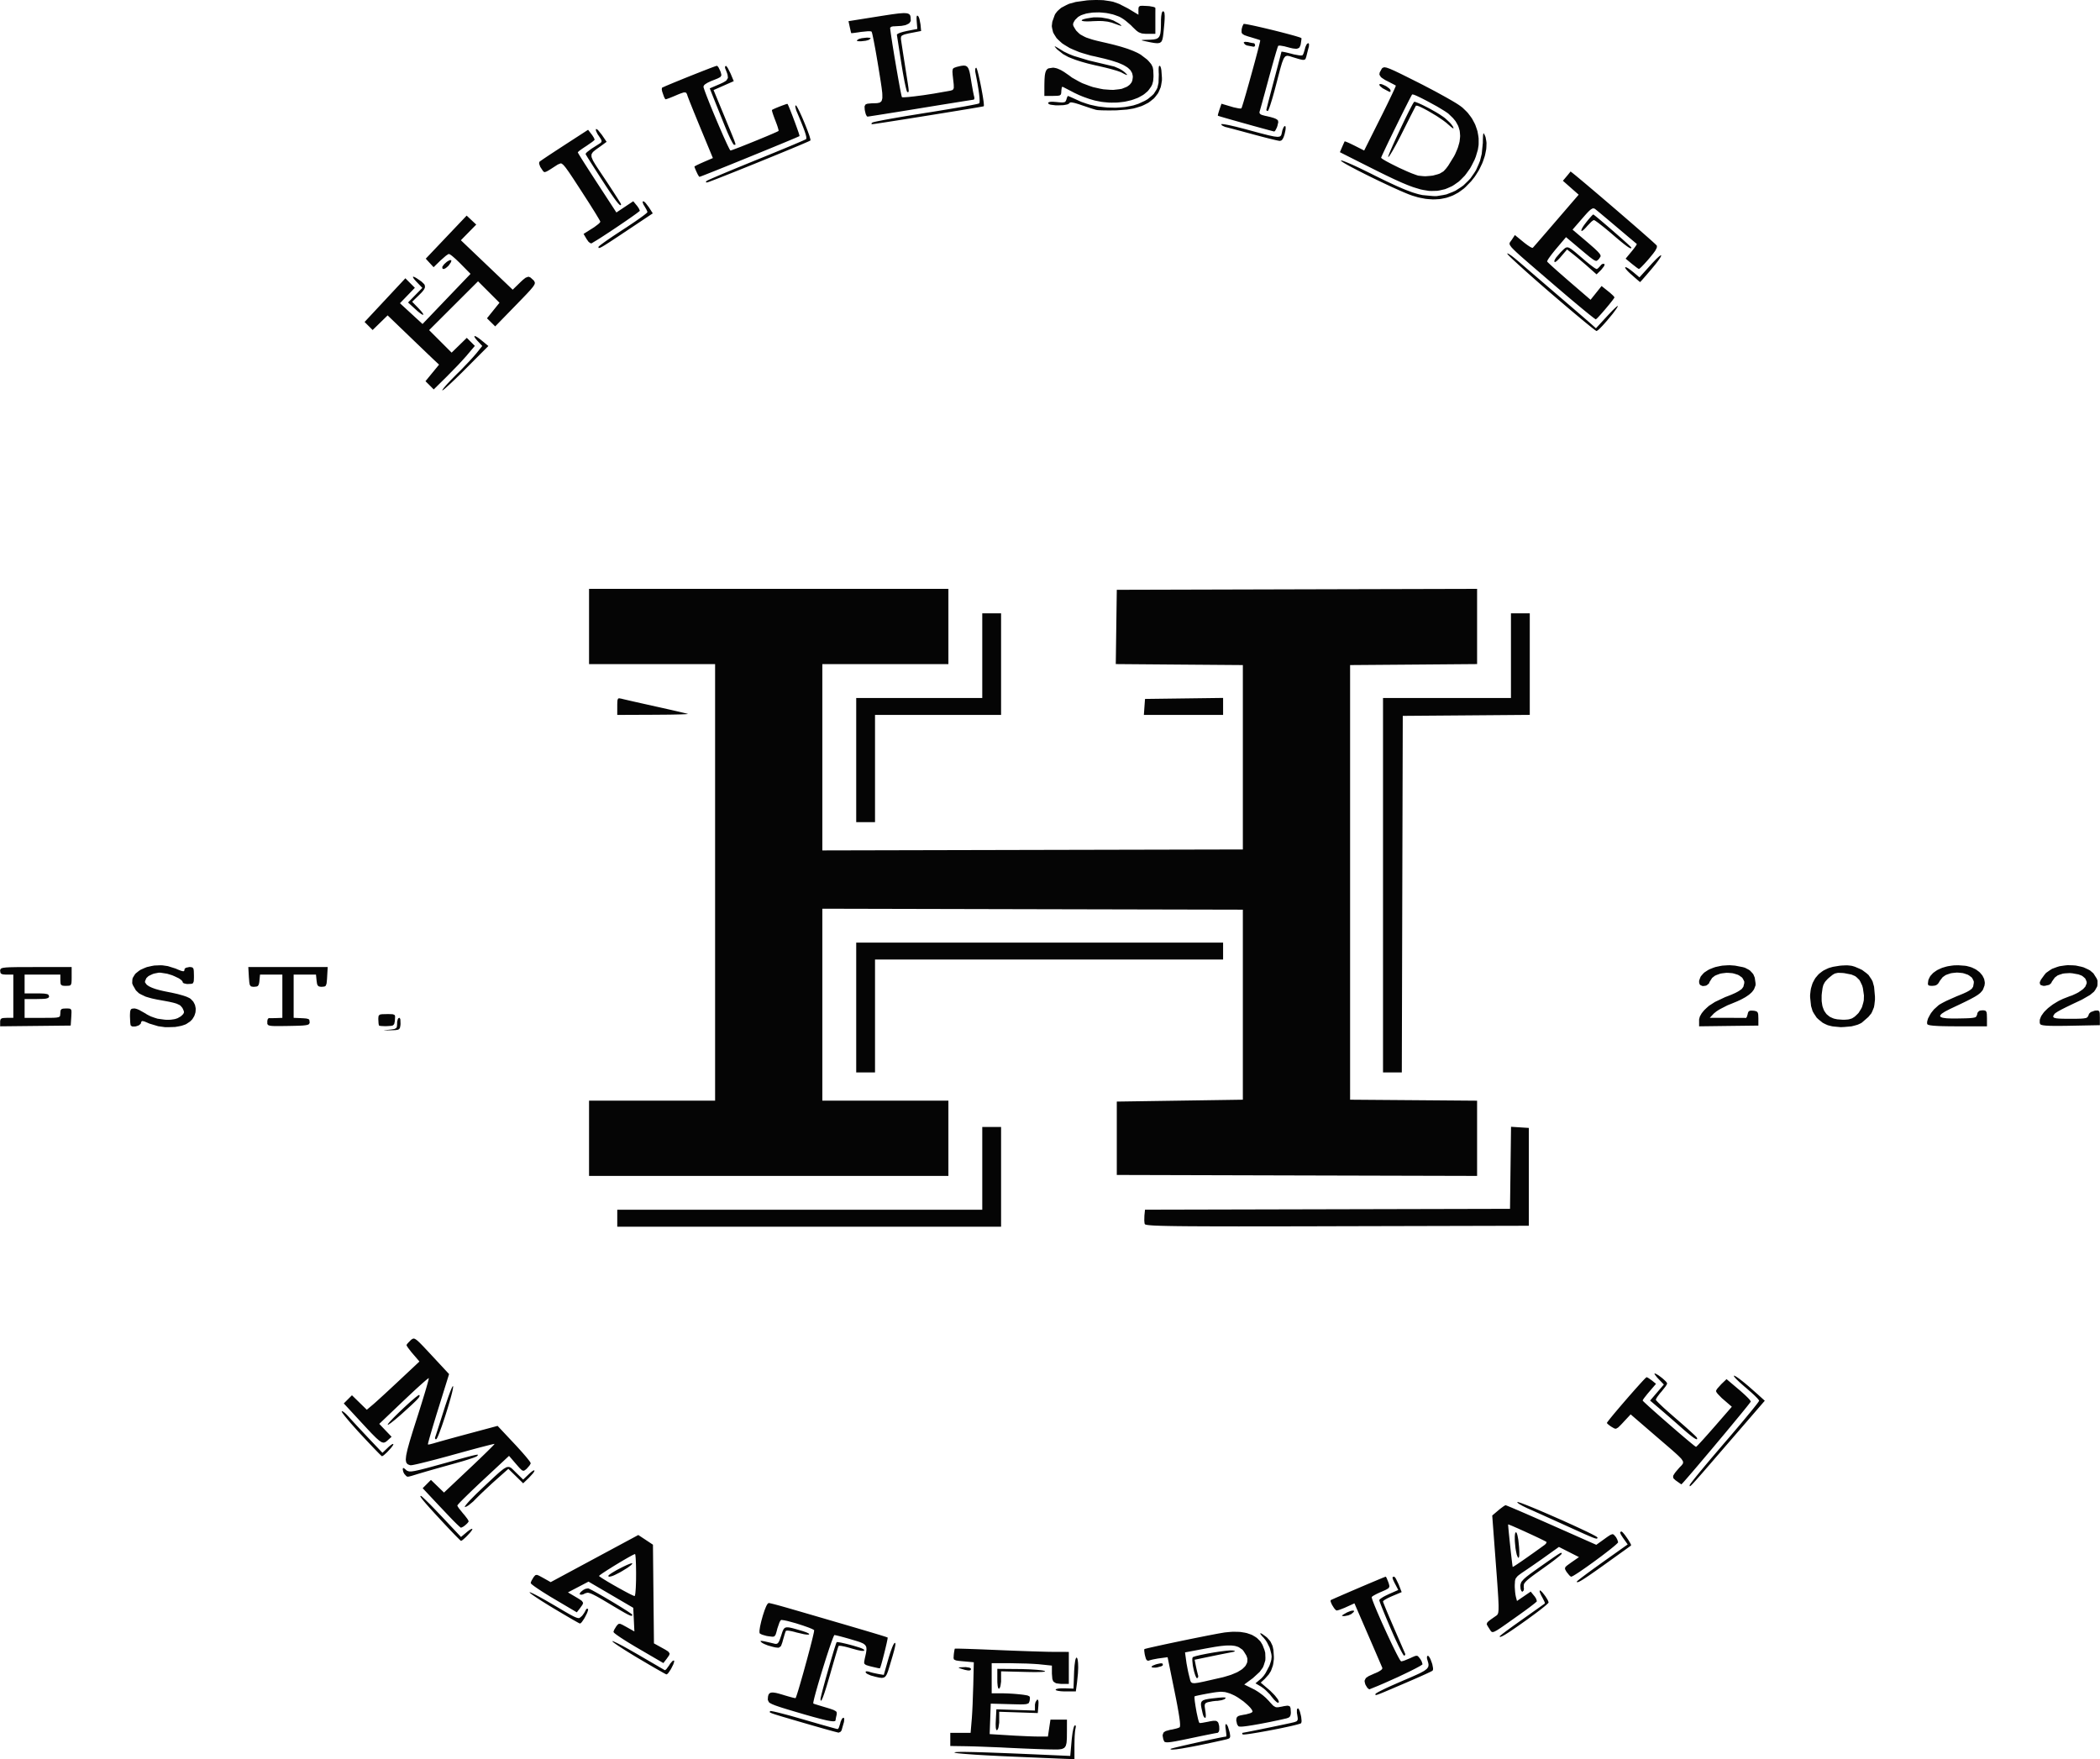 <svg xmlns="http://www.w3.org/2000/svg" xmlns:xlink="http://www.w3.org/1999/xlink" width="2532px" height="2121px" viewBox="0 0 2531.892 2121.208">
    <g id="c74b58d1-400c-4bc0-949e-a3afc268cbce">
<g style="">
		<g id="c74b58d1-400c-4bc0-949e-a3afc268cbce-child-0">
<path style="stroke: none; stroke-width: 0; stroke-dasharray: none; stroke-linecap: butt; stroke-dashoffset: 0; stroke-linejoin: miter; stroke-miterlimit: 4; fill: rgb(5,5,5); fill-rule: nonzero; opacity: 1;" transform="matrix(1 0 0 1 1265.946 1060.604) matrix(1 0 0 1 0 0)  translate(-1623.058, -1678.804)" d="M1571.445,2736.05l-8.508,-0.386l-15.631,-0.817l-3.743,-0.204l-6.92,-0.408l-3.358,-0.204l-6.012,-0.431l-2.881,-0.204l-4.923,-0.386l-2.337,-0.204l-3.675,-0.363l-1.679,-0.159l-2.246,-0.34l-1.611,-0.408l-0.204,-0.204l1.089,-0.318l0.794,-0.136l3.176,-0.159l1.883,-0.045h6.988l3.471,0.068l1.815,0.023l4.106,0.091l2.133,0.045l4.742,0.136l2.473,0.068l5.4,0.181l2.791,0.091l6.103,0.227l3.131,0.113l6.806,0.25l3.494,0.136l7.509,0.295l3.857,0.159l8.258,0.34l4.243,0.181l9.03,0.386l14.406,0.635l32.08,1.429l1.633,-18.467l0.227,-2.541l0.59,-4.651l0.295,-2.201l0.703,-3.675l0.363,-1.679l0.703,-2.291l1.021,-1.452h0.635l0.567,1.044l-0.295,2.541l-0.204,0.499l-0.34,2.223l-0.159,1.293l-0.272,3.471l-0.136,1.838l-0.159,4.288l-0.113,6.806v16.834l-9.642,-0.34l-0.658,-0.023l-2.541,-0.091l-1.452,-0.068l-3.97,-0.159l-2.155,-0.091l-5.195,-0.227l-2.745,-0.113l-6.262,-0.25l-3.222,-0.136l-7.101,-0.318l-3.653,-0.159l-7.736,-0.318l-7.895,-0.34zM1572.012,2725.682l-8.735,-0.454l-19.193,-0.749l-4.583,-0.181l-8.19,-0.272l-1.928,-0.045l-3.448,-0.091l-4.401,-0.091l-18.717,-0.272v-15.881h24.502l1.293,-15.314l0.181,-2.11l0.386,-5.989l0.181,-3.199l0.363,-7.509l0.817,-23.731l0.635,-27.225l-12.478,-1.134l-1.543,-0.136l-2.518,-0.25l-1.202,-0.113l-1.86,-0.272l-1.747,-0.272l-1.883,-0.817l-0.749,-0.522l-0.431,-1.633l0.25,-3.925l0.204,-1.883l0.499,-3.085l0.113,-0.658l0.204,-0.976l0.272,-0.749l0.023,-0.023l1.112,-0.023h0.703l2.359,0.023l1.316,0.023l3.471,0.091l1.86,0.045l4.447,0.136l2.337,0.091l5.263,0.181l2.722,0.091l5.967,0.227l19.806,0.817l6.988,0.295l14.157,0.567l6.965,0.25l13,0.454l3.085,0.091l5.74,0.181l2.768,0.068l4.923,0.136l2.337,0.068l3.948,0.068l4.56,0.045l17.583,0.045v38.568h-9.529l-4.152,-0.476l-1.838,-0.34l-2.359,-1.452l-0.998,-0.907l-1.021,-2.881l-0.522,-6.33v-9.665l-13.953,-1.452l-1.906,-0.204l-5.263,-0.363l-2.813,-0.159l-6.42,-0.295l-19.897,-0.431h-22.347v36.3l11.911,0.023h1.633l3.902,0.113l2.019,0.068l4.243,0.227l2.133,0.136l4.106,0.318l5.422,0.544l2.677,0.318l3.607,0.59l1.565,0.295l1.77,0.794l0.703,0.476l0.454,1.339l-0.272,3.04l-0.272,1.339l-0.726,1.77l-0.544,0.771l-2.359,0.794l-0.749,0.159l-2.087,0.159l-1.134,0.068l-2.972,0.045h-1.633l-4.038,-0.091l-7.509,-0.181l-22.982,-0.635l-0.658,18.377l-0.658,18.354l24.275,1.497l6.67,0.408l13.635,0.635l3.199,0.136l5.468,0.181l6.126,0.113h10.867l1.52,-10.209l1.543,-10.209h19.897l-0.023,13.045l-0.023,2.927l-0.045,4.787l-0.045,2.246l-0.25,3.539l-0.159,1.633l-0.635,2.496l-0.363,1.134l-1.157,1.611l-0.658,0.703l-1.86,0.907l-1.044,0.386l-2.722,0.408l-1.497,0.136l-3.766,0.045l-7.01,-0.091l-1.27,-0.045l-3.085,-0.068l-1.611,-0.045l-3.698,-0.136l-3.811,-0.113l-8.871,-0.34l-9.098,-0.363zM1768.619,2726.93l0.068,-0.045l0.817,-0.272l0.499,-0.159l1.633,-0.431l0.885,-0.227l2.337,-0.59l1.225,-0.295l2.881,-0.681l3.017,-0.726l7.26,-1.656l3.743,-0.862l8.054,-1.792l4.016,-0.885l7.895,-1.724l3.811,-0.817l6.783,-1.407l1.588,-0.34l2.813,-0.567l1.316,-0.25l2.201,-0.431l1.021,-0.181l1.497,-0.25l1.293,-0.159h0.181l0.181,-0.681l0.068,-0.431v-1.384l-0.703,-6.012l-0.227,-1.316l-0.204,-2.019l-0.045,-0.907l0.091,-1.202l0.091,-0.522l0.34,-0.476l0.204,-0.136l0.522,0.227l0.272,0.204l0.635,0.885l0.318,0.522l0.703,1.497l1.951,6.557l0.318,1.588l0.295,2.291l0.091,0.998l-0.34,1.361l-0.272,0.613l-1.112,0.771l-2.722,0.885l-5.354,1.225l-9.937,2.201l-4.832,1.044l-8.848,1.86l-4.288,0.885l-7.623,1.497l-3.653,0.681l-6.284,1.112l-2.949,0.522l-4.832,0.703l-2.201,0.295l-3.244,0.272l-1.429,0.091l-1.543,-0.181l-0.544,-0.136zM1760.452,2717.401l-0.817,-2.133l-0.635,-3.358l-0.136,-1.543l0.794,-2.314l0.59,-1.066l2.337,-1.475l5.354,-1.475l2.405,-0.386l4.537,-1.066l1.021,-0.272l1.656,-0.522l1.656,-0.726l0.227,-0.136l0.272,-0.817l0.113,-0.522l0.045,-1.611v-0.907l-0.181,-2.405l-0.113,-1.316l-0.431,-3.29l-0.25,-1.747l-0.658,-4.152l-0.363,-2.201l-0.907,-5.082l-0.476,-2.654l-1.157,-6.057l-2.042,-10.187l-8.44,-41.518l-9.188,1.248l-2.518,0.34l-5.037,0.953l-1.157,0.227l-1.974,0.476l-2.133,0.635l-0.681,0.272l-1.112,0.023l-0.544,-0.068l-0.862,-0.703l-0.408,-0.431l-0.681,-1.52l-0.93,-3.29l-0.431,-1.974l-0.454,-3.29l-0.068,-0.703v-1.066l0.159,-0.862l0.068,-0.068l0.953,-0.272l0.59,-0.181l1.928,-0.476l1.066,-0.272l2.768,-0.635l1.475,-0.34l3.471,-0.771l3.653,-0.817l8.939,-1.951l4.674,-0.998l10.255,-2.155l5.195,-1.089l10.572,-2.178l5.241,-1.066l9.914,-1.974l4.787,-0.953l8.281,-1.588l1.906,-0.363l3.38,-0.635l4.197,-0.726l3.585,-0.613l6.625,-0.635l3.244,-0.204l5.967,0.091l2.881,0.136l5.263,0.839l2.541,0.522l4.537,1.543l2.178,0.862l3.789,2.269l1.792,1.225l3.04,2.972l1.407,1.565l2.223,3.675l2.45,6.284l0.885,3.29l0.25,6.216l-0.136,3.04l-1.792,5.74l-1.157,2.836l-3.834,5.286l-8.099,7.441l-10.504,7.782l11.071,5.513l1.52,0.749l3.358,2.065l1.702,1.112l3.426,2.518l1.679,1.293l3.085,2.677l3.766,3.834l1.77,2.042l2.564,2.722l1.202,1.18l2.065,1.225l1.066,0.454l2.359,0.068l4.764,-0.817l2.405,-0.544l3.358,-0.476l1.452,-0.113l1.792,0.613l0.749,0.454l0.703,1.996l0.318,4.878v1.134l-0.272,1.815l-0.181,0.839l-0.681,1.27l-0.408,0.59l-1.18,0.839l-2.382,0.862l-6.874,1.588l-13.249,2.791l-3.222,0.635l-6.08,1.18l-2.972,0.567l-5.445,0.953l-2.632,0.454l-4.628,0.726l-2.201,0.34l-3.63,0.454l-1.656,0.181l-2.45,0.159l-2.155,-0.159l-0.953,-0.363l-1.52,-2.246l-1.021,-4.447v-1.225l0.318,-1.792l0.25,-0.794l1.044,-1.134l0.658,-0.522l2.11,-0.749l4.742,-0.953l2.518,-0.408l4.265,-1.157l0.93,-0.295l1.384,-0.59l1.157,-0.839l0.25,-0.386l-0.34,-1.293l-0.295,-0.703l-1.293,-1.792l-0.726,-0.93l-2.019,-2.11l-1.089,-1.066l-2.541,-2.246l-2.654,-2.269l-6.057,-4.243l-1.52,-0.976l-2.949,-1.702l-4.174,-1.928l-2.201,-0.862l-3.63,-1.089l-1.77,-0.431l-3.517,-0.318l-1.838,-0.068l-4.469,0.408l-1.225,0.136l-2.836,0.431l-4.9,0.839l-2.246,0.386l-4.22,0.794l-2.019,0.386l-3.494,0.703l-1.611,0.34l-2.359,0.544l-1.838,0.544l-0.159,0.113l-0.045,1.429l0.023,0.885l0.272,2.654l0.159,1.452l0.522,3.471l0.272,1.815l0.658,3.834l0.681,3.834l1.52,6.92l0.363,1.497l0.658,2.291l0.794,1.86l0.113,0.091l0.976,0.023l0.59,-0.023l1.792,-0.204l7.192,-1.339l1.815,-0.408l2.904,-0.476l1.316,-0.204l2.019,-0.023l0.93,0.045l1.316,0.408l1.316,1.157l0.59,0.907l0.703,2.654l0.295,1.384l0.113,2.881v1.384l-0.476,2.201l-1.339,1.497h-0.136l-0.885,0.136l-0.544,0.091l-1.611,0.295l-0.907,0.159l-2.269,0.431l-1.225,0.25l-2.836,0.567l-2.972,0.59l-7.26,1.475l-12.115,2.541l-3.29,0.703l-5.581,1.157l-2.654,0.544l-4.424,0.839l-2.065,0.408l-3.403,0.567l-1.565,0.25l-2.518,0.295l-1.157,0.113l-1.747,0.045l-0.794,-0.023l-1.134,-0.204l-1.021,-0.272zM1828.287,2641.376l3.675,-0.839l6.42,-1.906l3.085,-0.976l5.195,-2.155l2.45,-1.089l3.97,-2.405l1.838,-1.225l2.722,-2.632l1.202,-1.361l1.475,-2.836l0.567,-1.452l0.204,-3.063l-0.068,-1.565l-1.112,-3.244l-3.108,-5.059l-1.656,-2.133l-4.106,-2.813l-1.157,-0.59l-2.632,-0.839l-1.384,-0.363l-3.222,-0.386l-1.702,-0.136l-3.97,0.045l-2.087,0.068l-4.832,0.454l-2.541,0.295l-5.808,0.862l-10.005,1.77l-25.841,4.878l1.407,10.255l0.386,2.813l1.316,7.033l0.34,1.724l0.726,3.312l1.044,4.243l0.34,1.27l0.476,2.065l0.25,0.93l0.544,1.429l0.318,0.635l1.021,0.817l0.59,0.34l1.838,0.227l1.044,0.045l3.04,-0.386l1.702,-0.25l4.583,-0.93l2.518,-0.544l6.557,-1.497l1.77,-0.408l3.97,-0.907l2.065,-0.476zM1855.375,2709.528l-0.34,-0.522l-0.204,-0.817l0.318,-0.544h0.113l0.749,-0.113l0.476,-0.091l1.452,-0.272l1.611,-0.295l4.878,-0.953l2.632,-0.522l6.375,-1.293l3.29,-0.658l7.101,-1.452l3.585,-0.726l7.078,-1.475l3.471,-0.726l6.284,-1.316l2.972,-0.635l4.742,-1.021l1.044,-0.227l1.679,-0.386l1.792,-0.431l1.407,-0.34l1.883,-0.703l0.794,-0.386l0.862,-1.089l0.318,-0.635l0.068,-1.883l-0.613,-4.174l-0.408,-2.246v-3.29l0.068,-0.681l0.34,-0.907l0.794,-0.567h0.295l0.613,0.681l0.318,0.454l0.613,1.384l0.635,1.543l1.044,4.152l0.454,2.133l0.408,3.925l0.045,0.885l-0.091,1.407l-0.499,1.316l-0.136,0.159l-1.044,0.408l-0.613,0.227l-1.883,0.544l-1.021,0.295l-2.609,0.658l-1.384,0.34l-3.176,0.749l-3.335,0.749l-7.872,1.679l-4.061,0.839l-8.598,1.679l-4.288,0.817l-8.304,1.497l-4.016,0.703l-6.988,1.134l-1.611,0.25l-2.813,0.386l-1.339,0.181l-2.133,0.227l-0.953,0.091l-1.339,0.045h-0.544zM1325.856,2695.644l-2.654,-0.771l-4.832,-1.407l-2.314,-0.681l-4.22,-1.225l-4.038,-1.202l-6.443,-1.883l-2.949,-0.885l-4.492,-1.384l-2.019,-0.635l-2.859,-0.953l-1.248,-0.454l-1.543,-0.658l-0.635,-0.318l-0.567,-0.476l0.499,-1.293l0.091,-0.091l0.976,0.068l0.59,0.068l1.928,0.363l1.089,0.204l2.768,0.635l1.475,0.34l3.517,0.885l1.815,0.454l4.129,1.089l2.133,0.567l4.651,1.248l15.337,4.379l5.377,1.565l9.982,2.881l4.764,1.384l8.054,2.269l1.86,0.522l3.176,0.885l1.52,0.408l2.405,0.658l1.089,0.295l1.52,0.386l1.134,0.227h0.227l0.544,-0.544l0.272,-0.34l0.59,-1.112l1.543,-4.81l0.408,-1.883l1.316,-2.927l0.318,-0.613l0.703,-0.839l0.998,-0.544h0.613l0.544,1.497l-0.386,3.607l-0.408,1.407l-0.953,3.358l-1.225,4.311l-0.295,1.089l-1.27,1.656l-2.223,0.998h-0.181l-1.157,-0.272l-0.703,-0.181l-2.133,-0.544l-1.157,-0.295l-2.972,-0.794l-1.565,-0.431l-3.675,-1.021l-3.857,-1.066l-9.347,-2.677l-4.878,-1.384zM1557.719,2692.536l0.681,-13.249l23.254,0.771l23.254,0.749v-7.305l0.703,-2.904l1.724,-2.745l0.386,-0.25l0.613,0.159l0.272,0.181l0.34,0.998l0.159,0.613l0.091,1.838l-0.159,3.698l-0.726,8.735l-23.254,-0.794l-23.254,-0.771v13.113l-0.703,4.878l-0.204,1.066l-0.544,1.611l-0.93,1.384l-0.408,0.25l-0.59,-0.431l-0.272,-0.363l-0.363,-1.656l-0.136,-0.976l-0.091,-2.881l-0.023,-1.588zM1318.483,2682.984l-3.834,-1.134l-6.534,-1.951l-3.063,-0.93l-5.127,-1.588l-2.382,-0.771l-3.857,-1.316l-1.792,-0.635l-2.791,-1.112l-1.27,-0.544l-1.86,-0.976l-0.839,-0.454l-1.089,-0.907l-1.248,-2.722v-1.248l0.159,-2.065l0.113,-0.976l0.431,-1.543l0.25,-0.703l0.794,-1.044l0.431,-0.454l1.202,-0.544l0.658,-0.227l1.702,-0.091h0.93l2.269,0.34l1.225,0.204l2.949,0.726l5.241,1.52l1.996,0.635l3.675,1.066l1.77,0.522l2.972,0.794l1.361,0.363l1.928,0.431l1.361,0.159l0.113,-0.091l0.454,-1.089l0.25,-0.658l0.703,-2.065l0.386,-1.157l0.907,-2.927l0.499,-1.565l1.089,-3.653l1.112,-3.789l2.609,-9.075l1.339,-4.696l2.745,-9.982l1.384,-4.991l2.586,-9.71l1.248,-4.696l2.11,-8.235l0.476,-1.906l0.817,-3.335l0.363,-1.588l0.59,-2.564l0.25,-1.157l0.295,-1.633l0.113,-1.248l-0.113,-0.295l-1.588,-0.885l-0.976,-0.499l-2.972,-1.225l-1.633,-0.635l-3.948,-1.384l-2.042,-0.726l-4.447,-1.429l-4.492,-1.429l-8.576,-2.337l-1.974,-0.499l-3.267,-0.681l-3.426,-0.454h-0.318l-0.794,0.817l-0.408,0.544l-0.885,1.724l-2.541,7.396l-0.318,1.316l-0.567,2.133l-0.272,0.998l-0.499,1.588l-0.499,1.452l-1.18,1.52l-0.681,0.567l-2.065,0.181l-4.764,-0.59l-2.246,-0.363l-4.152,-1.18l-0.93,-0.295l-1.475,-0.635l-1.452,-0.907l-0.318,-0.318l-0.113,-2.019l0.023,-1.18l0.476,-3.312l0.295,-1.792l0.93,-4.129l0.499,-2.133l1.225,-4.447l0.613,-2.201l1.384,-4.243l0.681,-2.042l1.384,-3.517l0.681,-1.611l1.225,-2.269l1.52,-1.475h0.34l2.155,0.431l1.27,0.295l3.653,0.907l1.974,0.522l4.696,1.27l7.691,2.178l5.49,1.588l10.345,2.995l5.059,1.475l9.529,2.768l4.651,1.361l8.735,2.541l4.243,1.248l7.941,2.314l3.857,1.134l7.192,2.087l3.494,1.021l6.42,1.883l3.131,0.93l5.717,1.679l2.768,0.817l5.014,1.475l2.428,0.726l4.333,1.293l2.087,0.613l3.698,1.112l1.747,0.522l3.063,0.93l1.452,0.431l2.45,0.771l2.291,0.703l2.859,0.93l1.838,0.703l0.068,0.091l-0.227,1.656l-0.181,1.021l-0.658,3.108l-0.363,1.702l-0.953,4.084l-0.499,2.11l-1.112,4.492l-0.567,2.246l-1.134,4.379l-0.567,2.133l-1.021,3.743l-0.499,1.747l-0.794,2.586l-0.794,1.974l-0.045,0.068l-0.862,-0.091l-0.544,-0.068l-1.679,-0.318l-7.033,-1.633l-2.359,-0.59l-3.131,-0.953l-1.316,-0.476l-1.407,-1.089l-0.522,-0.613l-0.136,-1.77l0.726,-4.038l0.499,-2.133l0.771,-3.517l0.34,-1.656l0.363,-2.7l0.113,-1.248l-0.159,-2.042l-0.159,-0.953l-0.839,-1.565l-0.499,-0.726l-1.588,-1.248l-0.907,-0.59l-2.496,-1.112l-1.361,-0.544l-3.494,-1.157l-6.534,-1.951l-2.496,-0.749l-4.742,-1.339l-2.291,-0.635l-3.993,-1.066l-1.86,-0.476l-2.813,-0.681l-2.359,-0.454h-0.136l-0.522,0.907l-0.295,0.613l-0.839,1.974l-0.431,1.112l-1.066,2.904l-0.567,1.543l-1.27,3.675l-1.316,3.811l-3.04,9.256l-1.543,4.81l-3.199,10.232l-1.565,5.127l-2.995,9.96l-1.407,4.832l-2.382,8.44l-0.522,1.951l-0.907,3.38l-0.408,1.611l-0.59,2.564l-0.272,1.18l-0.272,1.588l0.023,1.134l0.113,0.068l1.293,0.454l0.817,0.272l2.496,0.771l1.361,0.431l3.335,1.021l5.626,1.679l1.565,0.454l2.654,0.817l1.225,0.386l2.042,0.726l1.906,0.681l2.269,1.225l0.907,0.635l0.703,1.384l-0.204,2.609l-0.34,1.293l-0.544,2.518l-0.408,2.586v0.408l-0.522,0.544l-0.363,0.227l-1.316,0.204l-0.749,0.045l-2.223,-0.204l-1.225,-0.159l-3.244,-0.59l-1.747,-0.363l-4.379,-1.044l-2.359,-0.59l-5.626,-1.497l-2.995,-0.794l-7.01,-1.996l-3.698,-1.044zM1808.299,2687.771l-0.136,-0.227l-0.408,-1.089l-0.204,-0.613l-0.454,-1.679l-1.384,-6.284l-0.227,-1.202l-0.295,-1.996l-0.091,-0.953l0.068,-1.543l0.091,-0.726l0.499,-1.18l0.34,-0.544l1.089,-0.907l0.635,-0.408l1.792,-0.658l0.976,-0.318l2.609,-0.522l1.407,-0.25l3.539,-0.476l6.466,-0.703l2.337,-0.25l3.448,-0.25l1.52,-0.068l1.883,0.091l0.749,0.091l0.408,0.431l-0.907,1.044l-0.93,0.681l-3.131,1.044l-5.014,0.771l-1.565,0.023l-3.993,0.431l-5.377,1.021l-1.157,0.318l-1.588,0.703l-0.681,0.386l-0.703,1.202l-0.272,0.703v2.133l0.635,4.719l0.34,2.042l0.295,3.085l0.068,1.361l-0.227,1.633l-0.181,0.613l-0.703,0.091l-0.408,-0.159zM1889.86,2663.519l-1.633,-2.155l-4.492,-4.515l-1.134,-1.066l-2.223,-1.838l-3.017,-2.133l-6.534,-3.857l6.398,-5.377l0.885,-0.749l1.928,-2.155l0.953,-1.157l1.906,-2.745l4.651,-8.803l0.817,-2.178l1.089,-3.426l0.431,-1.611l0.34,-2.836l0.091,-1.407l-0.363,-2.881l-1.293,-5.173l-0.771,-2.541l-2.768,-5.581l-0.749,-1.339l-1.565,-2.382l-2.314,-2.813l-1.565,-1.565l-1.656,-2.087l-0.613,-0.885l0.136,-0.658l0.272,-0.136l1.77,0.862l4.288,3.085l1.792,1.452l2.768,3.131l1.27,1.633l1.815,3.698l0.794,1.951l0.93,4.515l0.544,7.918v2.859l-0.681,5.241l-0.476,2.541l-1.611,4.628l-0.907,2.269l-2.564,4.061l-4.878,5.468l-4.764,4.311l9.098,7.782l2.359,2.019l3.948,3.948l1.815,1.928l2.609,3.358l1.112,1.543l0.885,2.223l0.091,0.476l-0.204,0.59l-0.953,0.386h-0.272l-0.998,-0.613l-0.544,-0.408l-1.407,-1.27l-1.452,-1.429zM1346.343,2666.831v-0.204l0.181,-1.066l0.136,-0.635l0.431,-1.838l0.227,-0.998l0.635,-2.518l0.34,-1.316l0.794,-3.063l0.839,-3.154l2.042,-7.487l1.066,-3.834l3.471,-12.251l2.291,-7.918l1.134,-3.857l2.019,-6.761l0.476,-1.588l0.862,-2.768l0.431,-1.316l0.703,-2.178l0.318,-0.998l0.522,-1.452l0.522,-1.225l0.113,-0.181l1.429,0.068l0.885,0.091l2.677,0.476l1.452,0.295l3.471,0.794l1.815,0.431l3.857,0.976l3.857,1.021l7.01,2.133l1.543,0.499l2.359,0.885l2.019,1.044l0.771,0.726l-0.113,0.839l-0.318,0.318l-2.201,-0.023l-1.339,-0.091l-4.061,-0.839l-7.986,-2.178l-1.928,-0.59l-3.607,-0.953l-1.724,-0.431l-2.927,-0.59l-1.339,-0.25l-1.951,-0.204l-1.452,0.25l-0.045,0.113l-0.295,0.794l-0.159,0.499l-0.499,1.497l-0.25,0.839l-0.658,2.133l-0.363,1.157l-0.794,2.677l-0.839,2.813l-2.019,6.874l-3.335,11.548l-1.044,3.698l-1.906,6.466l-0.907,3.108l-1.611,5.309l-0.794,2.496l-1.339,4.152l-0.658,1.928l-1.089,2.995l-0.522,1.361l-0.839,1.86l-0.386,0.794l-0.567,0.726l-0.272,0.227l-0.34,-0.363l-0.136,-0.318zM2015.547,2660.774v-0.136l0.658,-0.522l0.431,-0.318l1.452,-0.862l0.839,-0.476l2.155,-1.134l1.18,-0.59l2.791,-1.384l2.927,-1.429l7.351,-3.358l12.546,-5.49l4.106,-1.747l6.761,-2.904l3.154,-1.384l5.037,-2.291l2.337,-1.112l3.517,-1.883l1.588,-0.907l2.223,-1.656l0.976,-0.817l1.134,-1.588l0.476,-0.817l0.272,-1.724l0.045,-0.885l-0.34,-2.042l-1.044,-3.585l-0.431,-1.407l-0.136,-2.201l0.907,-1.497h0.363l0.817,0.703l0.431,0.431l0.862,1.407l0.862,1.543l1.565,4.197l0.703,2.11l0.771,3.993l0.113,0.885l-0.023,1.407l-0.522,1.339l-0.136,0.136l-0.885,0.476l-0.522,0.295l-1.611,0.794l-0.907,0.431l-2.269,1.066l-1.202,0.567l-2.836,1.293l-2.949,1.339l-7.192,3.176l-12.047,5.218l-2.428,1.044l-4.356,1.86l-2.11,0.907l-3.789,1.611l-3.63,1.565l-5.694,2.405l-2.609,1.112l-3.88,1.611l-1.747,0.703l-2.428,0.93l-1.066,0.386l-1.293,0.363l-0.544,0.136l-0.499,-0.068l-0.386,-0.136zM1629.864,2655.669v-0.295l0.839,-0.476l0.567,-0.227l1.77,-0.363l0.976,-0.159l2.45,-0.159l4.174,-0.023l10.776,0.363l0.658,-18.717l0.091,-2.564l0.34,-4.696l0.181,-2.246l0.499,-3.721l0.25,-1.679l0.567,-2.337l0.907,-1.475h0.318l0.522,0.658l0.25,0.454l0.386,1.452l0.159,0.817l0.25,2.133l0.113,1.134l0.091,2.722l0.068,2.813l-0.295,6.874l-1.134,11.253l-1.429,10.527h-13.839l-3.063,-0.159l-1.452,-0.113l-2.405,-0.34l-1.112,-0.181l-1.52,-0.476l-0.613,-0.25zM1559.534,2643.123v-12.614l25.523,0.227l3.517,0.023l6.852,0.227l3.335,0.113l5.989,0.386l2.836,0.204l4.447,0.476l0.998,0.113l1.565,0.272l1.656,0.386l0.454,0.159l0.34,0.295l0.091,0.113l-0.408,0.227l-0.272,0.113l-1.112,0.181l-0.635,0.068l-1.815,0.136l-0.998,0.045l-2.473,0.068l-1.339,0.023l-3.176,0.023h-1.656l-3.811,-0.045l-6.443,-0.136l-28.926,-0.726v12.387l-0.658,4.606l-0.204,1.021l-0.522,1.52l-0.885,1.316l-0.363,0.227l-0.59,-0.499l-0.272,-0.408l-0.431,-1.656l-0.204,-0.976l-0.25,-2.722l-0.113,-1.475zM2004.181,2650.882l-0.953,-1.77l-0.703,-2.904l-0.159,-1.361l1.066,-2.337l0.771,-1.134l3.063,-2.087l7.078,-3.199l1.452,-0.567l2.564,-1.18l1.202,-0.613l1.906,-1.202l0.862,-0.59l1.089,-1.066l0.454,-1.27l-0.068,-0.181l-0.454,-1.089l-0.272,-0.681l-0.862,-1.996l-0.476,-1.112l-1.202,-2.813l-0.635,-1.497l-1.52,-3.494l-1.565,-3.653l-3.834,-8.893l-6.443,-14.883l-16.38,-37.797l-9.438,4.288l-2.586,1.18l-4.787,1.86l-1.066,0.386l-1.747,0.544l-1.702,0.363h-0.272l-0.749,-0.476l-0.386,-0.295l-0.885,-0.976l-0.907,-1.066l-1.838,-2.904l-0.862,-1.475l-1.18,-2.745l-0.204,-0.635l-0.181,-0.976l0.204,-0.93l0.068,-0.045l0.817,-0.408l0.522,-0.25l1.679,-0.749l0.93,-0.408l2.359,-1.066l1.27,-0.544l2.972,-1.293l3.085,-1.361l7.419,-3.199l3.834,-1.656l8.167,-3.494l4.061,-1.747l7.918,-3.358l3.834,-1.611l6.693,-2.813l1.543,-0.658l2.7,-1.112l1.27,-0.522l2.042,-0.839l0.93,-0.363l1.27,-0.499l0.907,-0.318h0.113l0.408,0.544l0.204,0.34l0.567,1.112l1.928,4.81l0.567,1.656l0.567,2.291l0.136,1.044l-0.703,1.543l-0.567,0.726l-2.496,1.475l-0.771,0.408l-1.951,0.885l-3.63,1.588l-1.543,0.658l-2.836,1.316l-1.339,0.658l-2.223,1.202l-1.021,0.567l-1.407,0.907l-0.885,0.93v0.318l0.363,1.384l0.227,0.817l0.817,2.269l0.431,1.225l1.202,3.017l0.613,1.588l1.52,3.607l1.565,3.766l3.811,8.735l1.974,4.492l4.288,9.393l2.133,4.674l4.22,8.984l2.065,4.333l3.675,7.441l0.862,1.724l1.543,2.949l0.726,1.384l1.225,2.201l0.567,0.998l0.862,1.316l0.794,0.817h0.408l1.384,-0.318l0.771,-0.181l1.928,-0.658l6.693,-2.768l1.974,-0.953l2.722,-1.157l1.202,-0.476l1.633,-0.181l0.749,0.023l1.18,0.817l1.951,2.359l0.885,1.202l1.384,2.632l0.93,3.108v0.113l-0.476,0.431l-0.295,0.25l-1.044,0.681l-1.157,0.726l-3.789,2.065l-2.087,1.112l-5.309,2.677l-2.813,1.384l-6.352,3.04l-6.534,3.108l-14.293,6.398l-3.517,1.543l-6.761,2.881l-9.256,3.743l-0.499,0.204l-1.543,-1.134l-0.794,-0.749zM1409.231,2639.13l-2.337,-0.635l-3.675,-1.633l-0.771,-0.408l-1.044,-0.817l-0.681,-1.066v-0.613l1.157,-0.544l2.813,0.454l1.089,0.431l3.766,1.021l6.103,1.293l6.988,1.18l5.263,-18.467l0.726,-2.541l1.497,-4.742l0.749,-2.269l1.407,-3.902l0.681,-1.792l1.157,-2.609l1.293,-1.996l0.658,-0.408l0.544,0.681l0.068,0.318l-0.045,1.112l-0.068,0.635l-0.34,1.838l-0.204,0.998l-0.635,2.632l-0.363,1.429l-0.976,3.517l-0.522,1.883l-1.316,4.492l-2.359,7.941l-0.635,2.065l-1.044,3.38l-0.522,1.588l-0.953,2.473l-0.499,1.134l-0.998,1.679l-0.544,0.749l-1.202,0.953l-0.658,0.386l-1.588,0.34l-0.862,0.113l-2.11,-0.204l-1.134,-0.136l-2.768,-0.635l-1.497,-0.34zM1126.594,2617.759l-4.492,-2.677l-8.054,-4.946l-3.811,-2.382l-6.262,-4.061l-1.407,-0.93l-2.382,-1.611l-1.112,-0.771l-1.702,-1.225l-0.749,-0.567l-0.907,-0.794l-0.431,-0.658l0.091,-0.091l0.794,0.204l0.476,0.159l1.497,0.635l0.839,0.386l2.178,1.044l1.134,0.567l2.722,1.407l2.859,1.475l7.01,3.857l11.797,6.738l4.152,2.428l7.668,4.469l3.698,2.155l6.239,3.63l1.429,0.839l2.473,1.452l1.18,0.681l1.883,1.089l0.862,0.499l1.18,0.703l0.93,0.522l0.227,0.136l0.703,-0.318l0.386,-0.25l0.953,-0.93l3.267,-4.492l1.089,-1.838l2.223,-2.586l0.522,-0.522l0.885,-0.59l0.976,-0.113l0.25,0.159v0.907l-0.045,0.544l-0.476,1.52l-0.567,1.633l-2.042,4.106l-1.112,2.019l-2.337,3.471l-0.544,0.726l-0.998,1.021l-1.157,0.635h-0.091l-0.862,-0.408l-0.544,-0.272l-1.633,-0.885l-0.93,-0.499l-2.337,-1.316l-1.248,-0.703l-2.949,-1.679l-3.085,-1.77l-7.578,-4.401l-3.948,-2.337zM1516.428,2630.509l-1.27,-0.408l-1.497,-0.567l-0.567,-0.25v-0.318l0.204,-0.159l1.611,-0.159l4.356,-0.181l2.337,-0.068l3.675,0.567l0.771,0.181l1.044,0.499l0.681,0.862v0.658l-0.635,0.794l-0.431,0.34l-1.565,0.159h-0.907l-2.609,-0.499l-1.452,-0.318zM1745.569,2628.104v-0.431l1.497,-1.112l3.607,-1.429l1.747,-0.476l2.518,-0.544l1.134,-0.227l1.475,-0.045l0.613,0.045l0.681,0.476l0.34,1.361v0.272l-0.544,0.59l-0.34,0.272l-1.112,0.567l-4.81,1.293l-1.883,0.272l-2.927,-0.023l-0.613,-0.068l-0.839,-0.25l-0.363,-0.136zM1126.821,2606.029l-4.129,-2.405l-7.532,-4.56l-3.607,-2.223l-5.967,-3.857l-1.361,-0.907l-2.314,-1.611l-1.089,-0.749l-1.679,-1.27l-0.771,-0.59l-0.998,-0.885l-0.613,-0.839l-0.023,-0.658l0.953,-2.337l2.314,-3.811l0.817,-1.089l1.248,-1.339l0.613,-0.522l1.407,-0.181l0.794,0.045l2.337,0.998l5.377,2.927l9.302,5.241l-1.361,-28.495l-26.975,-15.79l-26.998,-15.79l-12.387,6.489l-12.387,6.466l9.324,5.513l1.316,0.771l2.155,1.316l0.998,0.613l1.543,1.066l1.429,0.998l1.157,1.724l0.34,0.862l-0.726,1.996l-2.927,4.152l-3.925,5.059l-27.746,-16.403l-3.811,-2.246l-6.965,-4.311l-3.312,-2.087l-5.513,-3.653l-1.248,-0.839l-2.155,-1.52l-0.998,-0.726l-1.565,-1.202l-0.703,-0.544l-0.93,-0.862l-0.59,-0.817v-0.658l0.907,-2.314l2.246,-3.789l0.771,-1.089l1.202,-1.316l0.613,-0.544l1.339,-0.204l0.771,0.045l2.223,0.93l5.127,2.768l8.825,4.968l52.838,-28.427l52.816,-28.404l8.848,5.831l8.825,5.853l0.59,59.486l0.613,59.509l9.642,5.331l1.361,0.749l2.223,1.248l1.044,0.613l1.588,1.021l1.475,0.998l1.225,1.702l0.363,0.862l-0.726,2.019l-2.927,4.174l-3.925,5.037zM1123.94,2516.937v-3.403l-0.091,-6.239l-0.068,-2.949l-0.204,-4.946l-0.113,-2.246l-0.295,-3.085l-0.068,-0.613l-0.159,-0.839l-0.272,-0.499h-0.159l-0.771,0.295l-0.431,0.181l-1.293,0.613l-1.384,0.703l-3.97,2.201l-2.133,1.202l-4.991,2.904l-2.564,1.52l-5.331,3.222l-2.677,1.633l-5.059,3.176l-2.45,1.52l-4.174,2.722l-1.906,1.27l-2.609,1.86l-0.522,0.386l-0.658,0.567l-0.295,0.476l0.431,0.431l2.359,1.633l1.384,0.907l3.811,2.359l2.042,1.248l4.719,2.768l2.428,1.407l5.082,2.881l2.541,1.407l4.878,2.677l2.359,1.27l4.106,2.155l1.906,0.976l2.791,1.293l0.59,0.272l0.839,0.295l0.681,0.113l0.113,-0.068l0.227,-0.613l0.113,-0.386l0.204,-1.248l0.204,-1.361l0.34,-4.243l0.159,-2.337l0.204,-5.763l0.091,-3.017zM2034.014,2582.299l-1.906,-4.447l-3.494,-8.281l-1.656,-3.993l-2.768,-6.783l-0.635,-1.565l-1.066,-2.722l-0.499,-1.293l-0.771,-2.087l-0.363,-0.953l-0.454,-1.361l-0.272,-1.112l0.023,-0.318l0.907,-0.953l0.59,-0.522l1.883,-1.27l1.021,-0.681l2.609,-1.407l4.424,-2.133l11.412,-5.014l-3.517,-6.783l-1.021,-1.928l-1.316,-2.791l-0.544,-1.248l-0.431,-1.588l-0.113,-0.681l0.386,-0.681l1.452,-0.363h0.25l0.771,0.726l0.431,0.476l0.976,1.543l3.154,6.557l3.653,9.324l-11.253,4.742l-1.543,0.658l-2.836,1.316l-1.339,0.658l-2.223,1.225l-1.021,0.59l-1.407,0.976l-0.885,1.021v0.113l0.25,0.817l0.181,0.499l0.567,1.52l0.318,0.839l0.862,2.133l0.454,1.134l1.089,2.677l1.134,2.768l2.881,6.829l4.923,11.412l1.724,3.993l3.267,7.509l1.588,3.63l2.7,6.216l0.635,1.452l1.089,2.541l0.522,1.202l0.862,1.951l0.386,0.907l0.567,1.339l0.499,1.157l0.34,0.771l-0.113,1.225l-1.202,0.839h-0.159l-0.567,-0.658l-0.318,-0.431l-0.907,-1.452l-0.476,-0.839l-1.18,-2.155l-0.613,-1.18l-1.407,-2.791l-1.475,-2.927l-3.448,-7.351l-1.77,-3.857zM1285.019,2602.899l-2.178,-0.613l-4.106,-1.656l-0.907,-0.431l-1.52,-0.817l-1.497,-1.112l-0.544,-0.567l-0.204,-0.658l0.113,-0.25l1.633,0.068l0.567,0.068l1.565,0.272l0.862,0.159l2.269,0.499l1.202,0.272l3.04,0.703l5.513,1.316l0.976,0.25l1.52,-0.091l0.726,-0.159l1.202,-1.089l0.59,-0.726l1.157,-2.428l1.928,-5.536l0.476,-1.52l0.794,-2.473l0.408,-1.157l0.794,-1.747l0.408,-0.817l0.976,-1.112l0.544,-0.476l1.384,-0.499l0.749,-0.159l1.974,0.068l1.089,0.091l2.768,0.567l1.497,0.363l3.789,1.044l7.01,2.042l1.724,0.522l2.813,0.976l1.316,0.476l1.838,0.885l0.794,0.408l0.681,0.635l-0.499,0.613l-0.522,0.113l-1.86,-0.045l-1.044,-0.091l-2.632,-0.386l-9.211,-2.155l-1.565,-0.476l-2.949,-0.726l-1.429,-0.318l-2.428,-0.431l-1.112,-0.159l-1.656,-0.068l-1.27,0.34l-0.113,0.227l-0.454,1.134l-0.25,0.681l-0.613,1.906l-2.11,7.26l-0.681,2.541l-1.202,3.358l-0.658,1.407l-1.792,1.339l-1.044,0.454l-3.244,-0.272l-0.93,-0.159l-2.291,-0.544l-1.225,-0.318zM2165.282,2591.305v-0.091l0.544,-0.522l0.363,-0.318l1.202,-0.998l0.681,-0.544l1.77,-1.384l0.976,-0.726l2.291,-1.747l2.428,-1.792l6.057,-4.424l10.345,-7.373l3.675,-2.586l6.761,-4.787l3.222,-2.291l5.468,-3.857l1.248,-0.885l2.155,-1.543l1.021,-0.726l1.633,-1.157l0.726,-0.522l1.021,-0.726l0.749,-0.544l0.136,-0.113l-0.068,-0.726l-0.091,-0.454l-0.454,-1.293l-2.586,-5.105l-1.112,-1.906l-1.429,-3.29l-0.272,-0.726l-0.25,-1.112l0.091,-0.976l0.181,-0.159l0.658,0.295l0.386,0.227l0.998,0.907l1.066,1.066l2.541,3.244l1.248,1.702l2.133,3.426l0.431,0.794l0.635,1.361l0.408,1.565v0.136l-0.522,0.658l-0.363,0.386l-1.157,1.089l-0.658,0.59l-1.747,1.475l-0.93,0.794l-2.246,1.792l-2.359,1.883l-5.899,4.469l-10.096,7.396l-3.063,2.178l-5.4,3.834l-2.586,1.815l-4.469,3.085l-2.133,1.452l-3.585,2.405l-1.702,1.112l-2.791,1.747l-1.293,0.794l-2.019,1.112l-0.93,0.476l-1.339,0.544l-0.59,0.204l-0.703,-0.023l-0.272,-0.068zM2152.509,2581.618l-1.089,-1.679l-1.293,-2.201l-0.454,-0.998l0.476,-1.724l0.25,-0.431l0.953,-1.021l0.567,-0.522l1.611,-1.27l0.907,-0.681l2.359,-1.656l4.469,-3.108l0.476,-0.34l0.749,-0.771l0.34,-0.454l0.522,-1.316l0.227,-0.771l0.272,-2.291l0.091,-1.293l0.045,-3.653l-0.023,-2.042l-0.227,-5.4l-0.136,-2.972l-0.476,-7.578l-0.136,-2.065l-0.318,-4.56l-0.159,-2.382l-0.386,-5.263l-0.181,-2.722l-0.454,-5.989l-0.749,-9.869l-4.424,-58.987l7.305,-6.171l2.019,-1.702l3.585,-2.677l0.794,-0.567l1.248,-0.794l1.134,-0.499h0.113l1.293,0.476l0.817,0.318l2.609,1.066l1.452,0.59l3.789,1.611l2.019,0.862l4.787,2.042l2.518,1.089l5.672,2.45l2.904,1.27l6.375,2.791l21.076,9.279l53.973,23.912l9.937,-7.124l1.18,-0.862l1.996,-1.407l0.93,-0.658l1.543,-0.998l1.429,-0.907l1.906,-0.726l0.862,-0.181l1.293,0.59l1.996,2.201l0.885,1.157l1.384,2.632l0.998,3.154v0.159l-0.59,0.749l-0.386,0.431l-1.293,1.202l-0.703,0.658l-1.906,1.633l-0.998,0.839l-2.405,1.951l-2.496,1.996l-6.08,4.696l-3.154,2.405l-6.806,5.037l-3.426,2.518l-6.715,4.81l-3.29,2.314l-5.831,4.016l-1.361,0.907l-2.45,1.588l-1.157,0.749l-1.951,1.18l-0.885,0.544l-1.361,0.703l-1.248,0.431h-0.522l-1.86,-1.588l-3.085,-3.857l-0.862,-1.316l-0.976,-1.883l-0.318,-0.862l0.318,-1.497l0.363,-0.749l1.974,-1.77l5.105,-3.698l9.143,-6.33l-12.092,-6.148l-12.092,-6.126l-15.881,11.344l-4.356,3.108l-10.005,6.988l-2.428,1.679l-4.401,3.017l-5.422,3.675l-2.45,1.633l-3.38,2.496l-1.452,1.18l-1.77,2.133l-0.726,1.112l-0.681,2.541l-0.295,5.127v2.496l0.386,5.4l0.136,1.27l0.295,2.269l0.522,2.654l1.339,5.037l8.281,-5.649l8.258,-5.649l4.038,4.946l1.112,1.339l1.565,2.654l0.726,2.7l-0.045,0.113l-0.522,0.544l-0.318,0.318l-1.066,0.907l-1.157,0.976l-3.675,2.859l-1.996,1.52l-4.991,3.698l-8.417,6.057l-2.133,1.497l-3.834,2.722l-1.86,1.316l-3.312,2.337l-3.176,2.269l-4.968,3.471l-2.291,1.565l-3.426,2.223l-1.565,0.953l-2.223,1.134l-0.998,0.454l-1.407,0.181h-0.635l-0.93,-0.59l-0.431,-0.386l-0.817,-1.202l-0.408,-0.658zM2218.461,2481.772l1.202,-0.862l1.611,-1.656l0.59,-1.633l-0.091,-0.113l-0.681,-0.408l-0.431,-0.227l-1.225,-0.658l-1.384,-0.703l-4.038,-1.996l-2.201,-1.066l-5.195,-2.45l-2.7,-1.248l-5.672,-2.609l-2.836,-1.316l-5.468,-2.45l-2.632,-1.202l-4.606,-1.996l-2.11,-0.93l-3.04,-1.225l-0.635,-0.25l-0.839,-0.295l-0.59,-0.113l-0.023,0.023l0.023,0.59l0.023,0.386l0.091,1.225l0.113,1.384l0.386,4.243l0.227,2.314l0.567,5.604l0.295,2.881l0.658,6.194l0.34,3.131l0.658,6.08l0.34,2.949l0.59,5.241l0.295,2.428l0.454,3.653l0.113,0.771l0.159,1.157l0.159,0.976l0.023,0.068l0.749,-0.363l0.476,-0.272l1.611,-0.998l0.907,-0.59l2.405,-1.588l1.293,-0.885l3.154,-2.133l1.633,-1.134l3.811,-2.654l1.974,-1.384l4.401,-3.108l2.246,-1.588l4.923,-3.517l2.518,-1.792zM1024.479,2557.547l-4.152,-2.496l-7.487,-4.651l-3.562,-2.246l-5.785,-3.789l-1.316,-0.885l-2.223,-1.52l-1.021,-0.726l-1.565,-1.157l-0.681,-0.544l-0.839,-0.749l-0.386,-0.635l0.091,-0.068l0.749,0.181l0.476,0.159l1.452,0.613l0.817,0.363l2.087,1.021l1.112,0.567l2.609,1.361l2.745,1.452l6.761,3.766l11.366,6.579l3.562,2.11l5.876,3.471l2.745,1.611l4.424,2.541l2.065,1.157l3.244,1.724l1.475,0.749l2.291,0.976l1.044,0.408l1.565,0.34l0.726,0.091l1.089,-0.204l2.7,-2.246l1.044,-1.225l1.928,-2.768l1.815,-3.29l0.295,-0.771l0.885,-0.794l1.361,0.159l0.227,0.204l-0.045,1.021l-0.091,0.59l-0.544,1.656l-0.635,1.747l-2.201,4.333l-1.157,2.133l-2.45,3.585l-0.567,0.771l-0.998,1.044l-1.18,0.613l-0.091,-0.023l-0.817,-0.386l-0.499,-0.25l-1.543,-0.839l-0.862,-0.476l-2.201,-1.248l-1.157,-0.658l-2.768,-1.588l-2.859,-1.656l-7.078,-4.152l-3.675,-2.178zM1091.225,2551.739l-2.677,-1.611l-4.56,-2.7l-2.155,-1.27l-3.653,-2.065l-1.702,-0.953l-2.881,-1.497l-1.339,-0.681l-2.201,-0.976l-1.044,-0.431l-1.679,-0.522l-0.794,-0.204l-1.316,-0.113l-3.154,0.885l-1.202,0.771l-2.314,0.726l-2.337,-0.227l-0.227,-0.25v-0.635l0.045,-0.363l0.499,-0.817l0.59,-0.862l2.133,-1.792l1.157,-0.862l2.541,-1.293l3.154,-0.544l0.318,0.091l1.089,0.454l0.635,0.295l1.656,0.839l1.792,0.907l4.9,2.7l2.609,1.475l6.012,3.448l3.063,1.792l6.398,3.789l3.176,1.906l6.057,3.675l2.927,1.815l4.991,3.154l2.314,1.497l3.244,2.201l0.658,0.476l0.885,0.703l0.544,0.613l0.023,0.749l-0.862,0.522l-0.34,0.045l-1.066,-0.295l-0.613,-0.204l-1.747,-0.794l-0.976,-0.454l-2.564,-1.384l-1.407,-0.771l-3.562,-2.042l-1.906,-1.112l-4.674,-2.768l-2.496,-1.475zM1979.247,2563.582l1.951,-1.112l3.448,-1.407l1.588,-0.544l2.201,-0.272l0.454,0.023l0.544,0.204l0.227,0.159v0.476l-0.068,0.295l-0.59,0.771l-1.679,1.475l-1.202,0.93l-3.29,1.407l-4.583,0.907h-1.066l-1.316,-0.113l-0.499,-0.091l-0.159,-0.363l0.068,-0.227l1.021,-0.749l0.681,-0.454zM2190.238,2530.844v-1.452l0.726,-2.541l0.567,-1.293l2.473,-2.859l0.771,-0.771l2.019,-1.77l1.112,-0.93l2.768,-2.133l1.475,-1.134l3.607,-2.609l6.489,-4.628l3.38,-2.382l5.581,-3.925l2.632,-1.838l4.197,-2.904l1.928,-1.361l3.017,-2.019l1.361,-0.93l2.019,-1.27l0.885,-0.544l1.225,-0.635l0.522,-0.25l0.613,-0.113l0.544,1.021v0.136l-0.476,0.59l-0.318,0.34l-1.066,0.998l-1.18,1.066l-3.857,3.085l-2.133,1.679l-5.331,3.993l-9.12,6.557l-2.541,1.815l-4.333,3.085l-2.042,1.452l-3.358,2.496l-1.565,1.18l-2.496,1.996l-1.157,0.953l-1.747,1.633l-0.771,0.771l-1.112,1.339l-0.476,0.658l-0.59,1.18l-0.227,3.426l0.295,1.588l-0.272,2.337l-1.497,1.565h-0.363l-0.635,-0.522l-0.295,-0.34l-0.499,-1.089l-0.454,-1.202zM2258.3,2525.331v-0.091l0.635,-0.613l0.408,-0.386l1.384,-1.134l0.771,-0.635l2.065,-1.588l1.089,-0.862l2.654,-1.996l2.791,-2.11l6.965,-5.105l11.911,-8.553l30.673,-21.78l-4.583,-6.443l-1.225,-1.724l-1.679,-2.609l-0.703,-1.18l-0.681,-1.633l-0.227,-0.726l0.25,-0.794l1.384,-0.454h0.227l0.862,0.703l0.454,0.431l1.202,1.384l1.27,1.52l2.881,4.061l1.384,2.042l2.178,3.698l0.454,0.817l0.522,1.248l0.068,0.998l-0.045,0.045l-0.703,0.499l-0.431,0.318l-1.407,1.021l-0.771,0.567l-2.042,1.475l-1.089,0.794l-2.586,1.86l-2.722,1.928l-6.715,4.832l-11.389,8.167l-3.539,2.541l-6.103,4.333l-2.927,2.065l-4.923,3.426l-2.314,1.611l-3.857,2.609l-1.815,1.202l-2.881,1.838l-1.339,0.817l-2.019,1.134l-0.93,0.499l-1.27,0.476l-0.567,0.181l-0.635,-0.068l-0.25,-0.091zM891.396,2454.207l-2.881,-3.085l-5.059,-5.468l-2.405,-2.609l-4.084,-4.515l-1.951,-2.133l-3.176,-3.607l-1.497,-1.702l-2.337,-2.768l-1.044,-1.27l-1.52,-1.951l-0.658,-0.885l-0.703,-1.202l-0.272,-0.499l0.023,-0.499h0.839l0.159,0.068l0.794,0.613l0.476,0.386l1.316,1.202l0.726,0.681l1.815,1.724l0.953,0.93l2.201,2.178l2.314,2.269l5.49,5.649l9.075,9.506l22.846,24.275l6.874,-5.763l0.93,-0.794l1.724,-1.293l0.817,-0.59l1.361,-0.817l0.635,-0.318l0.839,-0.272l0.544,0.34v0.272l-0.522,0.93l-0.318,0.544l-1.044,1.361l-1.134,1.429l-3.131,3.38l-1.611,1.633l-3.04,2.768l-0.681,0.567l-1.112,0.817l-1.134,0.499h-0.091l-0.544,-0.454l-0.34,-0.295l-1.044,-0.998l-0.567,-0.567l-1.497,-1.475l-0.771,-0.794l-1.86,-1.883l-1.951,-1.996l-4.764,-4.991l-2.496,-2.632zM2248.091,2459.107l-8.735,-3.97l-18.309,-8.258l-4.288,-1.951l-7.509,-3.358l-1.747,-0.794l-3.04,-1.361l-3.811,-1.679l-2.133,-0.953l-3.834,-1.86l-1.792,-0.885l-2.859,-1.611l-1.293,-0.771l-1.611,-1.18l-0.681,-1.134l0.113,-0.091l1.27,0.25l0.794,0.227l2.496,0.839l1.384,0.499l3.539,1.361l1.883,0.726l4.401,1.77l2.291,0.93l5.082,2.11l2.586,1.089l5.581,2.382l5.649,2.428l12.002,5.263l5.989,2.632l11.593,5.241l2.791,1.293l5.263,2.428l2.564,1.202l4.651,2.201l2.246,1.066l3.857,1.906l1.815,0.885l2.881,1.52l1.293,0.681l1.724,1.044l1.066,0.93v0.703l-0.749,0.613l-0.318,0.045l-1.157,-0.204l-0.681,-0.159l-2.019,-0.703l-1.134,-0.431l-3.131,-1.293l-1.724,-0.726l-4.515,-1.974l-2.428,-1.089l-6.103,-2.745l-3.267,-1.475zM899.246,2447.31l-1.702,-1.792l-3.925,-4.129l-1.996,-2.11l-4.129,-4.356l-2.042,-2.155l-3.834,-4.084l-4.9,-5.218l-10.118,-10.776l4.991,-5.014l4.991,-4.991l15.745,15.246l30.764,-29.017l4.243,-3.993l7.668,-7.328l1.838,-1.77l3.335,-3.222l1.611,-1.565l2.881,-2.813l1.361,-1.339l3.38,-3.38l1.679,-1.724l0.749,-0.771l0.93,-1.044l0.499,-0.703l-0.045,-0.045l-1.066,0.204l-0.681,0.136l-2.269,0.522l-1.293,0.318l-3.312,0.839l-1.792,0.454l-4.265,1.112l-2.223,0.567l-5.059,1.339l-2.609,0.703l-5.694,1.543l-18.921,5.195l-6.693,1.86l-12.455,3.335l-2.995,0.794l-5.581,1.429l-2.7,0.703l-7.26,1.815l-4.084,0.976l-1.928,0.454l-3.131,0.681l-1.429,0.295l-2.042,0.363l-1.656,0.159l-1.112,-0.227l-1.792,-0.703l-0.794,-0.408l-1.134,-1.316l-0.454,-0.771l-0.431,-2.246l-0.113,-1.27l0.318,-3.471l0.25,-1.928l1.089,-5.037l0.658,-2.745l1.906,-6.874l0.522,-1.86l1.225,-4.106l0.658,-2.11l1.429,-4.696l0.749,-2.405l1.679,-5.286l2.768,-8.667l2.11,-6.602l3.789,-12.115l0.885,-2.881l1.633,-5.354l0.794,-2.586l1.384,-4.628l0.658,-2.223l1.089,-3.789l0.499,-1.77l0.771,-2.836l0.34,-1.27l0.386,-1.702l0.136,-1.157l-0.045,-0.068l-0.726,0.454l-0.454,0.318l-1.429,1.157l-0.817,0.658l-2.065,1.792l-1.112,0.953l-2.609,2.337l-1.384,1.225l-3.085,2.813l-1.611,1.452l-3.471,3.222l-11.502,10.799l-29.403,28.019l7.419,7.782l7.441,7.782l-4.719,4.265l-0.771,0.703l-1.384,1.044l-0.681,0.454l-1.339,0.454l-0.681,0.159l-1.543,-0.318l-0.839,-0.25l-1.951,-1.202l-1.066,-0.726l-2.609,-2.269l-1.429,-1.293l-3.471,-3.471l-1.883,-1.906l-4.583,-4.855l-8.349,-8.984l-20.35,-22.029l9.846,-9.846l8.961,8.735l8.939,8.735l7.101,-5.967l0.499,-0.408l1.429,-1.27l0.794,-0.681l1.996,-1.792l2.087,-1.883l5.445,-4.968l2.881,-2.632l6.489,-6.012l10.118,-9.438l24.638,-23.118l-7.782,-9.075l-2.133,-2.496l-3.335,-4.356l-0.703,-0.953l-0.976,-1.475l-0.613,-1.316v-0.408l1.407,-1.906l3.358,-3.494l1.18,-1.066l1.883,-1.044l0.499,-0.136l1.134,0.204l0.613,0.181l1.475,0.953l0.817,0.567l2.019,1.792l1.112,1.021l2.791,2.813l1.497,1.543l3.743,3.97l6.874,7.373l20.895,22.483l-13.091,42.039l-1.815,5.785l-3.222,10.595l-0.771,2.541l-1.407,4.674l-0.658,2.246l-1.18,4.061l-0.567,1.928l-0.953,3.312l-0.431,1.565l-0.658,2.45l-0.295,1.112l-0.34,1.475l-0.113,0.998l0.091,0.091l0.703,0.023l0.408,-0.023l1.225,-0.227l4.878,-1.27l0.454,-0.159l1.588,-0.476l0.885,-0.25l2.405,-0.681l1.27,-0.363l3.085,-0.862l1.611,-0.454l3.653,-1.021l3.789,-1.044l8.78,-2.405l14.134,-3.811l35.052,-9.393l19.851,21.144l2.722,2.904l4.991,5.49l2.382,2.654l3.97,4.606l1.792,2.155l2.496,3.176l0.522,0.703l0.658,0.998l0.431,0.953l0.045,0.681l-1.339,2.291l-3.244,3.721l-1.134,1.021l-1.679,1.202l-0.794,0.431l-1.543,-0.272l-0.817,-0.363l-2.201,-2.087l-0.635,-0.635l-1.52,-1.702l-2.745,-3.154l-8.417,-9.778l-31.172,29.017l-4.288,3.993l-7.804,7.419l-1.883,1.792l-3.426,3.312l-1.656,1.611l-2.949,2.904l-1.429,1.384l-2.382,2.428l-1.134,1.134l-1.77,1.838l-0.771,0.862l-1.044,1.18l-0.635,0.93v0.25l0.544,1.066l0.34,0.59l1.112,1.633l4.81,5.989l1.86,2.133l2.949,3.834l0.613,0.862l0.839,1.361l0.544,1.27v0.431l-1.112,1.52l-0.703,0.794l-1.928,1.77l-1.021,0.862l-2.019,1.407l-2.359,1.044h-0.159l-1.293,-0.998l-0.771,-0.658l-2.291,-2.133l-1.225,-1.18l-2.972,-2.949l-1.543,-1.565zM937.769,2413.279l2.087,-1.951l3.743,-3.539l5.082,-4.764l1.565,-1.475l2.791,-2.609l1.339,-1.225l2.405,-2.178l2.291,-2.042l3.585,-2.927l1.656,-1.27l2.564,-1.475l1.202,-0.567l1.974,-0.227l0.93,0.045l1.747,0.839l0.862,0.544l1.906,1.747l3.426,3.403l8.848,8.644l6.829,-6.534l0.953,-0.907l1.702,-1.452l0.817,-0.681l1.361,-0.907l0.613,-0.386l0.839,-0.318l0.544,0.386v0.295l-0.544,1.089l-0.34,0.613l-1.112,1.52l-4.832,5.286l-6.829,6.534l-8.916,-8.735l-8.939,-8.712l-15.45,13.748l-4.243,3.789l-9.279,8.667l-2.223,2.087l-3.948,3.811l-4.696,4.674l-2.473,2.564l-4.878,3.993l-1.134,0.839l-1.883,1.157l-2.065,0.726h-0.227l0.023,-0.454l0.091,-0.295l0.635,-0.998l0.408,-0.567l1.202,-1.475l0.658,-0.794l1.702,-1.906l1.815,-2.019l4.946,-5.014l2.632,-2.654zM2394.423,2408.968v-0.159l0.862,-1.316l0.544,-0.794l1.906,-2.496l1.066,-1.361l2.791,-3.517l1.52,-1.883l3.607,-4.424l1.906,-2.291l4.311,-5.195l2.223,-2.654l4.878,-5.808l16.267,-19.035l5.763,-6.67l10.504,-12.365l2.496,-2.949l4.606,-5.49l2.223,-2.677l3.97,-4.81l1.906,-2.291l3.222,-3.97l1.497,-1.883l2.359,-2.995l1.066,-1.384l1.384,-1.883l0.839,-1.452l-0.023,-0.318l-1.27,-1.611l-0.794,-0.953l-2.609,-2.632l-1.452,-1.407l-3.607,-3.312l-6.148,-5.354l-2.178,-1.838l-3.88,-3.426l-1.838,-1.656l-2.949,-2.836l-1.316,-1.316l-1.702,-1.928l-0.794,-1.497l0.159,-0.159l0.771,0.181l0.476,0.181l1.361,0.771l0.771,0.454l1.928,1.339l1.044,0.749l2.428,1.86l1.27,0.976l2.904,2.337l1.475,1.225l3.29,2.768l11.094,9.778l8.417,7.623l-43.128,49.912l-3.085,3.562l-5.581,6.466l-2.7,3.131l-4.855,5.604l-2.337,2.722l-4.152,4.81l-1.996,2.291l-3.539,4.084l-1.679,1.951l-2.949,3.38l-1.407,1.611l-2.428,2.745l-1.134,1.316l-1.951,2.178l-0.907,1.021l-1.52,1.679l-1.429,1.543l-1.792,1.815l-0.749,0.726l-0.771,0.476l-0.272,0.136l-0.159,-0.386l-0.045,-0.25zM2379.109,2404.386l-1.656,-1.157l-2.019,-1.86l-0.794,-0.93l-0.181,-1.928l0.136,-1.044l1.724,-2.768l0.544,-0.771l1.497,-1.838l2.813,-3.267l1.044,-1.202l1.815,-1.838l0.817,-0.862l1.089,-1.497l0.431,-0.726l0.068,-1.565l-0.113,-0.817l-1.248,-2.042l-0.817,-1.134l-2.904,-2.995l-0.839,-0.817l-2.042,-1.883l-1.089,-0.998l-2.564,-2.269l-1.339,-1.202l-3.108,-2.7l-1.633,-1.407l-3.721,-3.199l-1.928,-1.656l-4.356,-3.743l-7.283,-6.262l-28.223,-24.343l-8.735,9.37l-1.044,1.134l-1.77,1.86l-0.839,0.862l-1.384,1.361l-1.316,1.248l-1.951,1.134l-0.907,0.363l-1.747,-0.386l-3.358,-1.906l-1.52,-0.998l-2.428,-1.883l-0.499,-0.431l-0.703,-0.681l-0.431,-0.703v-0.113l0.522,-0.817l0.34,-0.499l1.134,-1.475l0.635,-0.817l1.633,-2.065l0.885,-1.089l2.087,-2.541l2.178,-2.632l5.286,-6.239l2.722,-3.199l5.876,-6.806l2.927,-3.38l5.74,-6.534l2.791,-3.154l4.9,-5.445l1.134,-1.248l1.996,-2.178l0.953,-1.021l1.543,-1.611l0.726,-0.726l0.998,-0.976l0.817,-0.59h0.431l2.133,1.18l3.948,2.791l4.9,3.993l-8.054,9.415l-2.223,2.609l-3.494,4.424l-0.726,0.953l-0.998,1.452l-0.635,1.225v0.068l0.703,0.794l0.454,0.476l1.543,1.475l0.862,0.794l2.246,2.065l1.18,1.112l2.836,2.541l2.949,2.654l7.146,6.33l3.721,3.267l7.918,6.897l3.97,3.448l7.736,6.67l3.766,3.222l6.579,5.558l1.52,1.27l2.677,2.223l1.27,1.044l2.042,1.656l0.93,0.749l1.316,0.976l0.998,0.613h0.068l0.59,-0.499l0.34,-0.318l1.702,-1.702l1.52,-1.633l0.817,-0.862l1.928,-2.087l1.996,-2.201l4.923,-5.49l8.281,-9.393l21.031,-24.162l-9.529,-8.213l-2.632,-2.269l-4.106,-4.22l-0.885,-0.976l-1.18,-1.543l-0.749,-1.565v-0.318l0.499,-1.066l0.318,-0.59l1.044,-1.475l4.492,-4.991l6.352,-6.08l14.633,12.387l2.019,1.702l3.653,3.267l1.77,1.588l2.904,2.813l1.316,1.339l1.815,2.019l1.157,1.838v0.091l-0.93,1.293l-0.613,0.817l-2.019,2.586l-1.134,1.429l-2.972,3.675l-1.588,1.951l-3.721,4.56l-1.951,2.359l-4.356,5.263l-2.223,2.7l-4.787,5.785l-4.878,5.876l-10.436,12.455l-5.195,6.216l-10.141,11.979l-2.45,2.904l-4.606,5.445l-2.269,2.654l-4.106,4.81l-1.974,2.291l-3.426,3.97l-1.611,1.86l-2.586,2.949l-1.18,1.316l-1.565,1.724l-1.089,0.998l-0.023,-0.045l-1.565,-1.089l-0.953,-0.658zM845.341,2396.377l-0.749,-0.749l-1.18,-2.133l-0.794,-3.131v-0.703l0.159,-0.862l0.113,-0.34l0.476,-0.136l0.272,0.023l0.93,0.613l2.042,1.702l0.93,0.839l2.337,0.839l0.703,0.113h1.883l1.044,-0.045l2.722,-0.408l1.497,-0.272l3.834,-0.839l2.087,-0.476l5.241,-1.316l2.791,-0.726l6.874,-1.86l12.433,-3.426l2.722,-0.749l4.946,-1.384l2.405,-0.658l4.333,-1.202l4.174,-1.157l6.67,-1.815l3.085,-0.839l4.674,-1.225l2.11,-0.544l2.995,-0.703l1.316,-0.272l1.588,-0.25l0.658,-0.068l0.522,0.159l0.136,0.113l-0.25,0.499l-0.953,0.998l-0.159,0.159l-0.817,0.431l-0.476,0.227l-1.452,0.59l-1.565,0.613l-4.719,1.588l-2.564,0.839l-6.194,1.883l-10.3,2.927l-7.169,1.974l-15.495,4.356l-3.675,1.044l-6.511,1.86l-7.668,2.269l-2.133,0.635l-3.403,1.044l-1.565,0.476l-2.45,0.749l-1.112,0.318l-1.656,0.431l-0.749,0.181l-1.089,0.159l-0.976,0.091l-1.066,-0.59l-0.522,-0.408zM792.026,2347.758l-3.358,-3.607l-6.012,-6.738l-2.859,-3.222l-4.628,-5.468l-1.044,-1.27l-1.747,-2.155l-0.794,-1.044l-1.225,-1.656l-0.544,-0.749l-0.613,-1.044l-0.227,-0.839l0.204,-0.181l0.907,0.272l0.522,0.227l1.429,1.021l0.749,0.59l1.77,1.633l2.813,2.972l0.953,1.089l3.085,3.403l1.702,1.838l4.152,4.515l13.975,14.883l16.879,17.787l6.579,-6.284l0.907,-0.885l1.656,-1.384l0.771,-0.658l1.316,-0.862l0.59,-0.386l0.817,-0.25l0.522,0.386v0.272l-0.499,0.976l-0.34,0.544l-1.021,1.384l-1.112,1.452l-3.131,3.403l-1.588,1.679l-3.04,2.791l-0.681,0.59l-1.157,0.839l-1.18,0.522h-0.068l-0.635,-0.544l-0.386,-0.34l-1.248,-1.202l-0.681,-0.658l-1.747,-1.77l-0.93,-0.953l-2.223,-2.291l-2.291,-2.382l-5.694,-5.989l-2.972,-3.154zM881.777,2350.889l0.068,-0.204l0.34,-0.998l0.204,-0.59l0.567,-1.724l0.295,-0.953l0.771,-2.359l0.408,-1.248l0.93,-2.927l0.976,-3.04l2.337,-7.305l3.857,-12.115l1.339,-4.22l2.518,-7.441l1.202,-3.517l2.087,-5.604l0.499,-1.27l0.839,-2.065l0.408,-0.93l0.658,-1.407l0.318,-0.613l0.454,-0.635l0.408,-0.045l0.091,0.25l-0.068,1.112l-0.068,0.658l-0.318,1.86l-0.204,1.021l-0.567,2.473l-0.318,1.316l-0.771,2.972l-0.839,3.108l-2.087,7.215l-1.112,3.721l-2.428,7.804l-1.248,3.88l-2.496,7.441l-1.225,3.585l-2.269,6.171l-0.522,1.429l-0.998,2.45l-0.454,1.157l-0.839,1.838l-0.386,0.817l-0.613,1.089l-0.703,0.681h-0.567l-0.613,-0.839l-0.204,-0.499zM2384.168,2339.432l-4.379,-3.88l-10.028,-8.757l-2.428,-2.087l-4.424,-3.834l-5.445,-4.674l-10.799,-9.166l8.281,-9.687l8.304,-9.687l-6.398,-6.67l-1.747,-1.838l-2.269,-2.881l-0.431,-0.59l-0.431,-0.839l0.136,-0.522h0.363l1.089,0.431l0.613,0.272l1.475,0.862l1.543,0.953l3.517,2.654l1.702,1.384l2.836,2.654l0.59,0.613l0.839,1.066l0.522,1.157v0.272l-0.544,1.157l-0.34,0.635l-1.112,1.702l-4.81,6.08l-1.883,2.133l-2.927,3.925l-0.613,0.885l-0.839,1.429l-0.544,1.384v0.136l0.499,0.703l0.318,0.408l1.112,1.18l0.613,0.658l1.633,1.611l0.885,0.862l2.11,1.996l2.201,2.087l5.558,4.991l9.461,8.281l3.358,2.881l6.171,5.4l2.949,2.609l4.968,4.469l1.134,1.021l1.951,1.815l0.93,0.862l1.475,1.407l0.658,0.658l0.907,0.93l0.635,0.839l0.227,0.567l0.091,0.771l-0.023,0.295l-0.408,0.227l-0.25,0.045l-0.907,-0.318l-0.522,-0.227l-1.407,-0.862l-0.794,-0.499l-1.928,-1.429l-1.044,-0.794l-2.473,-1.996l-1.316,-1.066l-3.017,-2.564l-1.588,-1.339zM824.469,2336.006v-0.159l0.408,-0.703l0.272,-0.408l0.885,-1.112l1.021,-1.202l3.154,-3.358l1.724,-1.792l4.197,-4.152l2.178,-2.133l4.651,-4.424l2.337,-2.178l4.56,-4.174l2.201,-1.996l3.902,-3.358l1.815,-1.543l2.7,-2.042l0.567,-0.408l0.817,-0.476l0.658,-0.136l0.408,0.431l-0.181,1.316l-0.159,0.386l-0.681,1.044l-0.408,0.544l-1.27,1.452l-0.703,0.771l-1.928,1.928l-1.044,1.021l-2.677,2.541l-1.429,1.339l-3.494,3.199l-6.307,5.717l-2.496,2.246l-4.56,3.925l-2.178,1.838l-3.607,2.881l-1.633,1.27l-2.269,1.52l-0.454,0.272l-0.613,0.25l-0.227,0.068zM1101.253,2076.941h440.132v-99.824h22.687v120.242h-462.819zM1737.402,2094.184l-0.34,-0.885l-0.318,-3.448l0.159,-5.944l0.726,-7.056l440.132,-1.044l0.613,-49.458l0.613,-49.481l10.731,0.703l10.731,0.681v117.973l-230.91,0.567l-6.148,0.023l-11.843,0.023l-5.831,0.023l-11.23,0.023l-11.071,0.023l-20.35,0.045h-9.892l-18.104,0.023h-8.78l-15.972,0.023l-7.714,-0.023h-13.975l-6.738,-0.023l-12.07,-0.045l-5.831,-0.023l-10.323,-0.068l-4.968,-0.023l-8.689,-0.091l-4.174,-0.045l-7.192,-0.113l-3.426,-0.068l-5.831,-0.136l-2.768,-0.068l-4.583,-0.181l-2.155,-0.068l-3.471,-0.204l-1.588,-0.113l-2.496,-0.227l-1.112,-0.113l-1.611,-0.272l-0.703,-0.136l-0.885,-0.295l-0.363,-0.136zM1067.222,1945.355h152.004v-526.343h-152.004v-90.749h433.326v90.749h-152.004v224.626l253.529,-0.59l253.529,-0.567v-222.335l-76.615,-0.59l-76.615,-0.613l0.613,-44.762l0.613,-44.785l217.23,-0.59l217.23,-0.567v90.703l-76.569,0.613l-76.569,0.59v524.074l76.569,0.59l76.569,0.613v90.703l-217.23,-0.567l-217.23,-0.59v-88.48l152.004,-2.269v-229.141l-253.529,-0.567l-253.529,-0.59v231.432h152.004v90.749h-433.326zM1389.38,1754.783h442.4v20.418h-419.713v136.123h-22.687zM2024.622,1459.849h154.273v-102.092h22.687v122.443l-76.569,0.613l-76.569,0.59l-0.59,214.961l-0.567,214.961h-22.665zM826.17,1859.825l2.246,-0.227l3.04,-0.454l1.316,-0.272l1.565,-0.862l0.658,-0.499l0.567,-1.633l0.25,-3.675v-1.838l0.703,-2.881l0.227,-0.59l0.544,-0.839l0.93,-0.522h0.34l0.567,0.567l0.25,0.363l0.363,1.202l0.181,5.241l-0.159,1.792l-0.454,2.405l-0.295,1.021l-1.225,1.202l-0.771,0.476l-2.677,0.454l-0.794,0.068l-1.996,0.091l-3.675,0.113l-1.27,0.023l-2.087,0.045l-0.953,0.023h-1.475l-1.316,0.023l-0.817,-0.068l-0.113,-0.045l1.52,-0.204l1.044,-0.113zM357.113,1849.547l0.295,-1.543l0.227,-0.681l0.93,-0.862l0.567,-0.363l1.838,-0.386l4.084,-0.181h7.941v-52.181h-9.551l-2.337,-0.181l-1.044,-0.159l-1.384,-0.544l-0.59,-0.34l-0.635,-1.044l-0.34,-2.269v-1.089l0.885,-1.475l0.408,-0.318l1.384,-0.476l0.817,-0.227l2.473,-0.318l1.384,-0.159l3.834,-0.204l2.133,-0.068l5.513,-0.113l2.995,-0.045l7.487,-0.023l13.794,-0.023h43.106v12.728l-0.023,2.291l-0.023,1.066l-0.091,1.702l-0.113,1.588l-0.658,1.792l-0.431,0.726l-1.588,0.59l-3.88,0.204h-1.52l-2.087,-0.204l-0.93,-0.181l-1.134,-0.749l-0.476,-0.476l-0.454,-1.588l-0.204,-3.607v-6.806h-43.106v22.687h17.651l4.288,0.159l1.928,0.113l2.609,0.431l1.112,0.25l1.225,0.794l0.681,1.656v0.658l-0.681,0.998l-0.476,0.454l-1.86,0.59l-1.134,0.272l-3.403,0.272l-7.192,0.159h-14.747v22.687h24.23l4.424,-0.023h2.042l3.29,-0.068l1.52,-0.045l2.314,-0.159l1.044,-0.113l1.52,-0.318l0.681,-0.159l0.885,-0.499l0.386,-0.295l0.431,-0.726l0.34,-3.267v-1.202l0.25,-1.724l0.204,-0.749l0.817,-0.976l0.499,-0.408l1.588,-0.408l3.562,-0.204h1.724l2.223,0.181l0.976,0.181l1.021,0.998l0.386,0.658l0.181,2.405l-0.272,5.899l-0.681,10.323l-85.077,0.907zM514.789,1854.992l-0.159,-0.159l-0.272,-1.066l-0.136,-0.635l-0.227,-1.838l-0.34,-7.283v-2.155l0.159,-3.017l0.136,-1.316l0.567,-1.656l0.34,-0.681l1.157,-0.681l2.632,-0.318h0.681l1.951,0.476l1.044,0.318l2.45,1.021l7.714,4.333l1.497,1.021l3.403,1.77l1.77,0.817l3.811,1.361l3.88,1.225l8.167,1.134l2.019,0.181h3.88l1.906,-0.068l3.517,-0.499l1.702,-0.318l2.995,-0.976l3.653,-2.087l1.112,-0.907l1.52,-1.475l0.635,-0.703l0.635,-1.316l0.204,-0.658l-0.181,-1.407l-1.066,-2.564l-0.771,-1.452l-1.86,-2.178l-1.089,-0.998l-3.358,-1.565l-0.976,-0.386l-2.473,-0.726l-1.339,-0.363l-3.244,-0.726l-1.747,-0.386l-4.22,-0.794l-7.532,-1.361l-2.45,-0.431l-4.401,-0.93l-2.133,-0.476l-3.789,-1.066l-3.63,-1.089l-5.581,-2.654l-2.518,-1.429l-3.653,-3.494l-3.63,-6.307l-0.794,-2.246l0.181,-4.197l0.363,-2.019l2.201,-3.721l1.316,-1.77l3.834,-3.063l2.087,-1.429l5.082,-2.269l2.654,-1.044l5.967,-1.339l3.04,-0.544l6.443,-0.25l3.244,0.023l6.557,0.953l9.529,2.995l2.133,0.953l3.131,1.248l1.407,0.522l1.838,0.408l0.794,0.091l0.839,-0.363l0.454,-1.452v-0.976l1.543,-1.407l4.129,-0.885h1.293l1.792,0.272l0.771,0.227l0.93,1.089l0.386,0.681l0.34,2.382l0.159,5.558v2.45l-0.136,3.29l-0.136,1.429l-0.681,1.633l-0.431,0.658l-1.588,0.544l-3.834,0.204h-1.883l-2.927,-0.658l-0.613,-0.204l-0.839,-0.499l-0.544,-0.862v-0.476l-0.771,-1.112l-0.499,-0.59l-1.611,-1.225l-1.792,-1.248l-5.263,-2.496l-2.768,-1.18l-5.967,-1.815l-7.963,-1.248h-2.337l-4.56,0.885l-2.178,0.567l-3.811,1.77l-1.77,0.953l-2.473,2.337l-1.611,3.766v1.361l1.747,2.473l0.59,0.59l1.633,1.157l0.907,0.59l2.246,1.089l1.202,0.544l2.859,1.066l1.52,0.522l3.517,0.998l1.838,0.499l4.174,0.976l6.988,1.407l2.609,0.499l5.195,1.157l2.541,0.59l4.651,1.293l2.201,0.635l3.585,1.225l3.562,1.633l1.429,0.953l2.246,2.291l1.021,1.18l1.429,2.7l0.613,1.384l0.613,2.949l0.204,1.475l-0.159,3.04l-0.181,1.52l-0.93,2.949l-0.567,1.452l-1.656,2.745l-0.93,1.316l-2.405,2.359l-4.401,2.927l-1.339,0.658l-3.154,1.089l-1.633,0.499l-3.63,0.726l-3.743,0.658l-8.213,0.272l-4.152,-0.045l-8.122,-1.112l-10.663,-3.199l-2.133,-0.953l-2.949,-1.225l-1.316,-0.499l-1.656,-0.318l-0.703,-0.045l-0.794,0.544l-0.658,1.792l-0.159,0.839l-1.656,1.452l-0.953,0.658l-2.564,0.885l-1.293,0.34l-2.564,0.091l-1.202,-0.068zM679.271,1850.636v-1.407l0.499,-2.11l1.202,-1.316l0.227,0.023l1.021,0.068h0.567l1.543,0.023l5.717,-0.113l7.373,-0.272v-52.181h-26.93l-0.726,7.373l-0.136,1.543l-0.431,2.201l-0.272,0.998l-0.794,1.248l-0.454,0.544l-1.384,0.544l-2.904,0.295h-1.316l-1.792,-0.318l-0.794,-0.25l-0.998,-1.27l-0.431,-0.794l-0.499,-2.768l-0.522,-6.511l-0.681,-11.911h95.74l-0.681,11.911l-0.159,2.745l-0.363,3.766l-0.204,1.633l-0.726,1.928l-0.431,0.817l-1.361,0.703l-3.108,0.318h-1.18l-1.724,-0.295l-0.794,-0.204l-1.044,-0.885l-0.476,-0.522l-0.59,-1.724l-0.567,-3.743l-0.726,-7.373h-26.93v52.181l6.806,0.272l1.475,0.068l2.45,0.136l1.157,0.045l1.86,0.159l1.702,0.159l2.019,0.544l0.817,0.318l0.703,1.066l0.295,2.496v0.93l-0.749,1.293l-0.295,0.295l-0.953,0.454l-0.567,0.227l-1.565,0.318l-0.885,0.159l-2.314,0.25l-1.27,0.113l-3.222,0.159l-1.747,0.068l-4.243,0.113l-7.714,0.159l-3.131,0.045l-5.173,0.068l-2.405,0.023h-5.649l-2.745,-0.113l-1.248,-0.091l-1.815,-0.25l-0.817,-0.159l-1.089,-0.431l-0.454,-0.227l-0.544,-0.658l-0.431,-0.703zM814.078,1854.788l-0.272,-0.25l-0.408,-2.291l-0.272,-4.832v-1.52l0.227,-2.065l0.204,-0.885l1.044,-1.021l0.681,-0.431l2.428,-0.363l5.763,-0.136h2.564l3.38,0.113l1.429,0.136l1.565,0.681l0.613,0.431l0.34,1.679l-0.25,4.106l-0.159,1.656l-0.454,2.246l-0.272,0.998l-1.044,1.18l-0.635,0.499l-2.065,0.476l-4.764,0.318l-2.405,0.068l-4.016,-0.181l-0.885,-0.068l-1.293,-0.181l-0.544,-0.113zM2405.767,1847.392l0.613,-2.45l0.408,-1.225l1.407,-2.541l0.771,-1.27l2.065,-2.564l1.134,-1.293l2.677,-2.541l2.836,-2.518l7.192,-4.651l12.478,-5.899l2.223,-0.817l3.834,-1.52l1.838,-0.749l3.154,-1.407l1.475,-0.681l2.496,-1.339l1.157,-0.658l1.883,-1.293l1.77,-1.27l1.951,-2.654l1.089,-4.424v-1.951l-1.611,-3.244l-1.021,-1.497l-3.222,-2.314l-1.792,-1.021l-4.333,-1.361l-2.246,-0.567l-4.9,-0.386l-2.473,-0.068l-4.923,0.59l-2.405,0.408l-4.401,1.611l-2.087,0.907l-3.335,2.609l-3.222,5.059l-0.476,1.52l-2.291,1.951l-1.248,0.794l-2.949,0.454l-1.429,0.045l-2.405,-1.066l-0.499,-0.386l-0.726,-1.021l-0.454,-1.974v-1.928l1.248,-3.585l0.817,-1.747l2.677,-3.108l1.497,-1.497l3.902,-2.564l2.065,-1.202l4.832,-1.928l2.518,-0.885l5.558,-1.202l2.859,-0.522l6.012,-0.386l3.063,-0.091l6.262,0.476l9.37,1.815l2.518,0.703l4.129,2.133l1.906,1.18l2.904,3.063l1.293,1.633l1.633,3.948l0.998,6.829v2.359l-1.633,4.356l-0.567,1.044l-1.543,2.065l-0.862,1.021l-2.201,1.996l-1.18,0.998l-2.836,1.951l-1.52,0.998l-3.539,1.951l-1.86,0.976l-4.288,1.996l-7.26,3.017l-4.356,1.724l-8.349,4.265l-1.906,1.044l-3.108,1.996l-3.199,2.564l-5.037,5.354h29.04l2.564,0.023h4.424l2.019,0.023h2.972l2.314,0.045l0.476,0.023l0.953,-1.361l1.021,-3.335l0.136,-0.93l0.499,-1.339l0.295,-0.59l0.93,-0.749l0.522,-0.318l1.452,-0.25l2.972,0.113l1.339,0.159l1.883,0.476l0.817,0.318l0.998,1.066l0.431,0.658l0.408,2.042l0.181,4.606v8.644l-35.732,0.431l-35.732,0.454zM2557.816,1853.019l-3.04,-1.565l-4.946,-3.993l-2.269,-2.133l-3.403,-5.127l-1.52,-2.7l-1.883,-6.239l-1.134,-10.686v-2.791l0.59,-5.15l0.408,-2.496l1.361,-4.583l0.771,-2.223l2.133,-3.993l1.157,-1.928l2.836,-3.358l1.52,-1.611l3.562,-2.745l1.883,-1.293l4.265,-2.065l2.201,-0.976l4.946,-1.384l8.122,-1.316l2.791,-0.25l4.469,-0.181h2.11l3.63,0.363l1.77,0.272l3.38,0.998l5.513,2.337l3.358,1.611l5.241,3.902l2.382,2.065l3.426,5.037l1.497,2.7l1.815,6.511l1.066,11.797l0.023,3.789l-0.703,6.194l-0.522,2.927l-1.996,4.968l-1.18,2.405l-3.585,4.356l-7.487,6.534l-1.112,0.817l-2.881,1.361l-1.543,0.658l-3.585,1.021l-3.743,0.93l-8.621,0.771l-4.333,0.204l-8.417,-0.771l-1.996,-0.272l-3.653,-0.885l-1.747,-0.499zM2596.158,1841.516l1.883,-1.883l2.859,-4.606l1.27,-2.405l1.565,-5.4l0.613,-2.768l0.204,-5.876l-1.293,-8.961l-0.817,-2.949l-2.201,-4.674l-1.225,-2.155l-3.244,-3.176l-1.792,-1.429l-4.56,-1.928l-8.621,-1.679l-2.428,-0.227l-3.653,-0.113h-1.679l-2.677,0.567l-1.27,0.386l-2.473,1.475l-4.288,3.494l-1.52,1.361l-2.246,2.45l-1.021,1.225l-1.429,2.564l-0.613,1.361l-0.839,3.222l-0.862,6.194l-0.272,2.7l-0.023,4.878l0.068,2.359l0.613,4.197l0.386,2.019l1.27,3.517l0.703,1.679l1.928,2.836l1.044,1.361l2.586,2.155l1.361,1.021l3.244,1.497l1.679,0.658l3.902,0.839l6.579,0.499h2.246l3.539,-0.25l1.633,-0.204l2.677,-0.771l1.27,-0.454l2.314,-1.452l1.157,-0.839zM2680.94,1853.064l-0.227,-0.59l-0.023,-1.52l0.068,-0.817l0.476,-1.883l0.59,-1.951l2.359,-4.447l1.339,-2.223l3.426,-4.288l5.672,-5.127l1.021,-0.703l3.017,-1.724l1.633,-0.885l3.834,-1.951l12.274,-5.445l2.178,-0.862l3.721,-1.52l1.747,-0.726l2.927,-1.339l1.361,-0.635l2.246,-1.225l1.021,-0.59l1.633,-1.157l1.475,-1.18l1.52,-2.45l0.771,-4.424v-1.883l-1.497,-3.176l-0.953,-1.475l-3.04,-2.314l-1.679,-1.021l-4.084,-1.407l-2.155,-0.59l-4.674,-0.476l-2.359,-0.136l-4.764,0.476l-2.359,0.34l-4.356,1.429l-2.11,0.839l-3.494,2.45l-3.698,4.787l-0.476,1.021l-1.066,1.588l-0.567,0.726l-1.316,1.044l-0.703,0.454l-1.679,0.567l-2.927,0.318h-1.339l-1.838,-0.204l-0.794,-0.136l-0.907,-0.658l-0.34,-0.408l-0.181,-1.316l0.363,-2.972l0.295,-1.633l1.429,-3.017l0.817,-1.475l2.382,-2.654l1.27,-1.293l3.176,-2.269l1.702,-1.089l3.857,-1.815l2.019,-0.839l4.424,-1.316l2.291,-0.567l4.855,-0.749l2.473,-0.295l5.195,-0.136l7.986,0.567l2.223,0.318l4.129,1.112l1.996,0.635l3.585,1.702l1.702,0.907l2.972,2.201l1.384,1.134l2.246,2.586l1.021,1.316l1.475,2.836l0.613,1.452l0.59,3.017l0.181,1.52l-0.363,3.085l-1.702,4.583l-0.817,1.475l-2.314,2.609l-0.703,0.658l-1.77,1.384l-0.953,0.703l-2.45,1.543l-1.316,0.794l-3.29,1.792l-1.77,0.953l-4.311,2.178l-2.314,1.134l-5.49,2.654l-9.801,4.628l-2.654,1.248l-4.22,2.178l-1.928,1.021l-2.768,1.792l-1.202,0.839l-1.293,1.429l-0.454,0.658l0.181,1.089l0.295,0.499l1.702,0.749l1.021,0.34l3.222,0.454l1.792,0.204l4.742,0.181h8.848l2.586,-0.045l4.288,-0.091l2.019,-0.045l3.29,-0.136l1.52,-0.068l2.428,-0.227l1.112,-0.113l1.679,-0.295l1.543,-0.34l1.475,-1.134l0.976,-2.609l0.25,-1.633l1.611,-1.951l0.522,-0.386l1.339,-0.476l2.518,-0.272h1.248l1.702,0.272l0.749,0.227l0.93,1.066l0.363,0.658l0.363,2.246l0.159,5.173v9.642h-38.591l-5.626,-0.045l-2.7,-0.023l-4.742,-0.091l-2.269,-0.045l-3.925,-0.136l-1.86,-0.091l-3.131,-0.204l-1.475,-0.091l-2.382,-0.272l-1.112,-0.136l-1.656,-0.318l-0.749,-0.181l-0.976,-0.386l-0.408,-0.204zM2816.995,1852.86l-0.476,-1.248v-2.745l0.136,-1.384l1.157,-2.995l0.726,-1.497l2.178,-3.108l1.202,-1.565l3.108,-3.108l1.656,-1.543l3.88,-2.995l2.019,-1.475l4.56,-2.791l2.337,-1.361l5.082,-2.428l8.122,-3.176l2.813,-0.93l5.127,-2.382l2.428,-1.27l4.061,-2.768l1.86,-1.407l2.541,-2.836l1.611,-3.948v-1.702l-1.134,-2.927l-0.771,-1.361l-2.586,-2.246l-1.452,-1.021l-3.948,-1.497l-7.305,-1.316l-3.176,-0.272l-5.581,0.318l-2.654,0.318l-4.469,1.429l-2.087,0.839l-3.29,2.518l-3.494,4.923l-0.771,1.724l-2.428,2.11l-5.309,1.225h-1.974l-2.518,-0.817l-1.021,-0.544l-0.544,-1.928l-0.045,-1.112l1.407,-3.063l4.265,-5.921l1.838,-2.201l4.832,-3.403l2.564,-1.565l5.876,-2.178l3.04,-0.93l6.489,-0.953l3.29,-0.34l6.602,0.204l3.267,0.25l6.239,1.339l3.017,0.794l5.377,2.45l2.541,1.361l4.061,3.494l4.061,6.42l0.862,2.405l-0.023,4.583l-0.318,2.269l-2.382,4.265l-1.497,2.11l-4.742,3.97l-9.778,5.626l-3.653,1.724l-6.216,2.927l-2.949,1.407l-4.878,2.359l-2.269,1.112l-3.721,1.883l-1.702,0.885l-2.7,1.475l-1.225,0.703l-1.838,1.18l-0.817,0.567l-1.134,0.953l-1.543,2.541l-0.136,0.703l0.635,1.021l0.522,0.454l2.428,0.59l0.749,0.113l1.928,0.181l1.044,0.091l2.586,0.113l1.407,0.045l3.335,0.068l5.899,0.023h2.405l4.016,-0.023l1.883,-0.023l3.085,-0.091l1.452,-0.045l2.314,-0.159l1.089,-0.113l1.656,-0.272l1.52,-0.295l1.588,-1.066l1.27,-2.45l0.386,-1.429l2.133,-2.087l4.855,-1.747l1.452,-0.159l1.951,-0.023l0.839,0.091l0.998,0.839l0.408,0.544l0.363,2.087l0.136,5.014v9.12l-35.46,0.681l-3.38,0.068l-5.921,0.068l-2.836,0.045h-7.169l-3.925,-0.068l-1.838,-0.045l-3.04,-0.159l-1.407,-0.068l-3.267,-0.363l-1.52,-0.34l-0.658,-0.159l-0.885,-0.431l-0.386,-0.227zM1389.38,1459.849h152.004v-102.092h22.687v122.511h-152.004v129.317h-22.687zM1101.253,1467.359l0.136,-3.29l0.091,-1.407l0.544,-1.565l0.34,-0.59l1.18,-0.295l2.813,0.499l0.34,0.091l1.429,0.34l0.817,0.204l2.269,0.522l1.225,0.295l2.995,0.681l1.565,0.363l3.63,0.839l3.743,0.839l8.893,1.996l14.497,3.244l4.991,1.089l9.279,2.087l4.447,0.998l7.578,1.747l1.747,0.408l3.04,0.703l1.429,0.34l2.314,0.544l1.066,0.272l1.475,0.363l1.202,0.34l0.159,0.068l-0.59,0.113l-0.431,0.068l-1.702,0.113l-0.976,0.068l-2.677,0.091l-1.452,0.068l-3.562,0.091l-1.883,0.045l-4.311,0.091l-2.246,0.045l-4.946,0.068l-16.789,0.136l-43.673,0.181zM1736.925,1470.626l0.703,-9.642l94.152,-1.225v20.509h-95.536zM890.262,1088.846v-0.159l0.34,-0.658l0.25,-0.363l0.771,-1.066l0.862,-1.134l2.813,-3.244l1.565,-1.747l3.902,-4.129l6.67,-6.783l4.742,-4.651l9.438,-9.846l2.178,-2.314l3.721,-4.084l4.038,-4.674l6.92,-8.621l-5.218,-5.558l-0.93,-0.998l-1.407,-1.656l-0.613,-0.771l-0.794,-1.18l-0.318,-0.522l-0.204,-0.703l-0.045,-0.295l0.34,-0.204l0.25,-0.068l0.862,0.272l0.476,0.204l1.339,0.771l0.749,0.454l1.792,1.27l3.176,2.496l7.918,6.534l-27.792,27.86l-3.811,3.834l-6.988,6.806l-1.656,1.611l-3.063,2.927l-1.475,1.384l-2.632,2.45l-1.27,1.157l-2.133,1.906l-0.998,0.885l-1.565,1.316l-0.703,0.567l-0.93,0.613l-0.363,0.227zM870.002,1077.842l8.167,-9.982l8.19,-9.982l-5.422,-5.082l-0.386,-0.34l-1.225,-1.18l-0.703,-0.658l-1.815,-1.747l-0.976,-0.93l-2.314,-2.201l-1.202,-1.157l-2.722,-2.609l-2.813,-2.7l-6.489,-6.216l-10.345,-9.96l-25.591,-24.616l-9.03,8.825l-9.052,8.825l-9.71,-9.71l49.186,-52.68l5.717,5.74l5.74,5.74l-9.007,9.302l-8.984,9.302l27.225,25.047l28.926,-30.242l28.949,-30.219l-11.843,-12.002l-1.633,-1.633l-3.154,-3.017l-1.52,-1.429l-2.722,-2.382l-1.27,-1.089l-1.996,-1.475l-1.792,-0.953h-0.318l-1.202,0.635l-0.681,0.408l-1.792,1.293l-6.443,5.649l-8.167,7.963l-4.742,-5.127l-4.719,-5.15l24.661,-25.977l24.661,-25.954l5.785,5.422l5.763,5.4l-9.279,9.461l-9.256,9.438l31.263,29.811l31.24,29.811l8.122,-7.918l1.18,-1.157l2.019,-1.883l0.953,-0.862l1.679,-1.361l1.588,-1.225l2.496,-0.976l1.18,-0.25l2.155,0.885l3.607,3.244l0.953,1.066l0.771,1.928l0.045,0.544l-0.386,1.293l-0.272,0.703l-1.134,1.77l-0.681,0.976l-2.065,2.473l-1.157,1.361l-3.108,3.38l-1.702,1.815l-4.333,4.515l-7.986,8.235l-25.024,25.705l-4.946,-4.878l-4.968,-4.9l7.532,-9.37l7.555,-9.393l-12.932,-12.932l-12.932,-12.909l-29.493,29.425l-29.493,29.448l27.134,27.134l18.286,-17.832l9.71,9.71l-9.234,10.935l-1.27,1.497l-3.562,3.948l-1.883,2.087l-4.379,4.696l-13.703,14.021l-15.541,15.314zM2227.105,971.916l-3.63,-3.131l-6.965,-6.057l-3.426,-2.972l-6.466,-5.694l-3.154,-2.768l-5.808,-5.173l-2.791,-2.496l-5.014,-4.537l-2.382,-2.155l-4.084,-3.766l-1.883,-1.747l-2.995,-2.859l-1.339,-1.293l-1.747,-1.815l-1.066,-1.429v-0.318l1.112,0.363l0.726,0.318l2.337,1.543l1.27,0.885l3.222,2.496l5.513,4.583l0.976,0.839l2.564,2.223l1.384,1.18l3.267,2.813l1.702,1.475l3.857,3.312l1.974,1.702l4.288,3.698l4.379,3.743l9.483,8.167l14.338,12.296l4.674,4.016l8.961,7.691l4.333,3.721l7.623,6.579l1.792,1.543l3.154,2.722l1.52,1.316l2.541,2.201l1.18,1.021l1.792,1.588l1.77,1.543l5.286,4.764l13.567,-14.747l1.883,-2.019l3.335,-3.494l1.588,-1.633l2.586,-2.473l1.157,-1.089l1.52,-1.225l0.794,-0.113l-0.159,0.544l-1.18,1.996l-0.726,1.112l-2.087,2.881l-2.269,3.017l-5.921,7.146l-1.497,1.747l-2.927,3.312l-1.429,1.588l-2.586,2.7l-1.202,1.248l-1.928,1.724l-1.77,1.112h-0.159l-1.384,-0.93l-0.839,-0.613l-2.654,-2.042l-1.475,-1.157l-3.789,-3.063l-2.019,-1.633l-4.787,-3.925l-2.473,-2.065l-5.604,-4.674l-2.904,-2.428l-6.262,-5.286l-3.222,-2.722l-6.806,-5.808l-3.448,-2.949zM2232.187,962.886l-3.88,-3.358l-7.01,-6.012l-3.358,-2.904l-6.035,-5.173l-2.904,-2.496l-5.127,-4.424l-2.473,-2.11l-4.288,-3.743l-2.042,-1.77l-3.539,-3.108l-1.679,-1.475l-2.813,-2.564l-1.339,-1.202l-2.178,-2.087l-1.021,-0.976l-1.611,-1.656l-1.475,-1.565l-1.52,-2.178l-0.567,-0.976l-0.113,-1.452l0.091,-0.658l0.817,-1.248l1.656,-2.269l3.857,-5.876l10.164,8.326l1.407,1.134l2.632,1.996l1.293,0.93l2.201,1.452l1.044,0.658l1.543,0.749l1.27,0.181l0.091,-0.091l0.703,-0.794l0.454,-0.499l1.361,-1.565l0.771,-0.885l1.951,-2.223l1.044,-1.202l2.45,-2.836l2.564,-2.949l6.307,-7.305l10.595,-12.296l27.066,-31.422l-9.529,-8.394l-9.506,-8.394l4.401,-5.218l1.202,-1.429l2.019,-2.473l0.431,-0.522l0.613,-0.817l0.499,-0.703l0.023,-0.045l1.202,0.862l0.749,0.567l2.518,2.019l1.407,1.134l3.653,3.017l1.928,1.611l4.583,3.834l2.405,2.019l5.309,4.492l2.745,2.314l5.876,4.991l5.967,5.082l12.773,10.935l6.398,5.49l12.455,10.754l3.017,2.609l5.717,4.968l2.768,2.405l5.105,4.469l2.45,2.155l4.311,3.789l2.019,1.792l3.29,2.949l1.497,1.361l2.11,1.928l1.588,1.611l0.363,0.522l-0.068,1.543l-0.181,0.862l-1.157,2.337l-0.726,1.293l-2.337,3.199l-4.832,5.921l-1.52,1.77l-2.859,3.199l-1.384,1.52l-2.405,2.518l-1.112,1.157l-1.656,1.565l-1.361,0.976h-0.181l-0.907,-0.499l-0.522,-0.318l-1.475,-1.044l-5.604,-4.379l-7.441,-6.171l7.124,-8.621l0.976,-1.18l1.724,-2.223l0.817,-1.044l1.27,-1.815l0.567,-0.817l0.703,-1.202l0.25,-0.885l-0.068,-0.045l-0.567,-0.454l-0.363,-0.295l-1.134,-0.93l-0.613,-0.522l-1.611,-1.361l-0.862,-0.703l-2.042,-1.724l-2.133,-1.77l-5.263,-4.447l-8.871,-7.487l-3.131,-2.654l-5.967,-5.037l-2.904,-2.45l-5.105,-4.265l-2.405,-2.019l-3.653,-3.04l-0.794,-0.658l-1.225,-0.998l-1.202,-0.976l-0.794,-0.613l-1.543,-0.408l-0.817,-0.023l-1.996,1.112l-0.544,0.386l-1.293,1.112l-0.703,0.635l-1.588,1.611l-0.862,0.907l-1.974,2.178l-3.494,3.993l-11.933,13.748l9.937,8.417l3.176,2.677l5.218,4.447l2.428,2.11l3.902,3.403l1.792,1.588l2.677,2.564l1.225,1.18l1.656,1.883l0.726,0.862l0.771,1.384l0.272,0.658l0.045,1.066l-1.906,2.995l-1.044,1.044l-1.52,1.202l-0.408,0.181l-1.089,-0.136l-0.59,-0.159l-1.656,-0.885l-0.93,-0.567l-2.496,-1.86l-1.407,-1.044l-3.653,-2.995l-2.019,-1.656l-5.127,-4.288l-1.384,-1.157l-3.085,-2.609l-5.173,-4.356l-8.213,-6.897l-11.729,13.839l-1.611,1.906l-2.881,3.607l-1.361,1.747l-2.223,3.017l-0.998,1.384l-1.316,2.087l-0.681,1.724l0.045,0.113l0.613,0.658l0.386,0.408l1.248,1.202l0.703,0.658l1.815,1.679l0.953,0.885l2.291,2.087l2.405,2.155l5.967,5.263l10.096,8.803l25.863,22.279l6.647,-8.281l6.647,-8.304l7.759,6.194l2.133,1.702l3.358,3.04l0.703,0.681l0.953,1.066l0.613,0.976v0.204l-0.885,1.361l-0.567,0.794l-1.77,2.337l-0.976,1.248l-2.359,2.927l-1.248,1.497l-2.654,3.176l-1.339,1.588l-2.654,3.063l-1.293,1.475l-2.337,2.609l-1.089,1.18l-1.702,1.77l-1.543,1.293l-0.091,0.045l-1.18,-0.771l-0.726,-0.499l-2.314,-1.77l-1.293,-1.021l-3.358,-2.677l-1.792,-1.452l-4.243,-3.471l-2.223,-1.838l-5.014,-4.174l-2.586,-2.155l-5.649,-4.742l-2.881,-2.428l-6.126,-5.218l-3.108,-2.654zM857.706,990.928l-8.735,-7.986l8.598,-8.825l8.621,-8.803l-6.534,-6.829l-0.953,-0.998l-1.452,-1.633l-0.658,-0.771l-0.907,-1.225l-0.386,-0.544l-0.34,-0.771l-0.113,-0.318l0.204,-0.318l0.159,-0.091l0.726,0.159l0.431,0.136l1.248,0.613l0.703,0.363l1.747,1.089l3.199,2.178l2.11,1.497l2.609,2.541l1.021,1.248l0.386,2.473l-0.045,0.635l-0.544,1.384l-0.318,0.726l-1.112,1.588l-0.613,0.817l-1.679,1.883l-3.176,3.199l-7.963,7.714l7.237,7.441l1.225,1.293l1.906,2.11l0.862,0.998l1.157,1.52l0.476,0.703l0.454,0.93l0.136,0.386l-0.204,0.318l-0.204,0.068l-0.839,-0.318l-0.522,-0.227l-1.452,-0.976l-0.794,-0.567l-2.042,-1.611l-1.066,-0.885zM2324.093,949.297l-1.429,-1.248l-2.201,-2.133l-0.998,-1.021l-1.407,-1.611l-0.613,-0.749l-0.613,-1.089l-0.227,-0.454l0.113,-0.499l0.136,-0.159l0.817,0.113l0.499,0.159l1.497,0.794l0.839,0.499l2.133,1.497l3.902,3.085l7.305,6.148l13.249,-14.656l2.11,-2.359l3.448,-3.607l1.611,-1.633l2.428,-2.246l1.089,-0.953l1.361,-0.907l0.567,-0.295l0.318,0.34l0.045,0.318l-0.726,1.52l-0.499,0.907l-1.792,2.632l-1.044,1.452l-2.859,3.721l-5.513,6.67l-1.747,2.042l-3.222,3.743l-1.543,1.792l-2.564,2.927l-1.18,1.361l-1.656,1.815l-1.134,1.157l-0.045,-0.023l-0.862,-0.726l-0.567,-0.476l-1.724,-1.475l-0.953,-0.839l-2.359,-2.042l-1.248,-1.089zM2271.912,939.995l-2.813,-2.496l-6.625,-5.649l-1.611,-1.361l-2.995,-2.496l-3.743,-3.017l-7.578,-5.944l-7.646,8.939l-1.18,1.384l-2.019,2.087l-0.93,0.93l-1.497,1.18l-0.658,0.476l-0.885,0.204l-0.567,-0.839l-0.023,-0.499l0.613,-1.475l0.386,-0.817l1.27,-1.951l5.513,-6.398l1.112,-1.066l1.747,-1.77l0.839,-0.794l1.384,-1.157l0.681,-0.499l1.339,-0.454l0.681,-0.136l1.543,0.318l0.817,0.272l2.019,1.225l1.089,0.726l2.791,2.178l1.52,1.225l3.834,3.267l7.237,6.194l1.724,1.497l3.335,2.7l1.611,1.293l2.813,2.133l1.293,0.976l1.996,1.339l1.724,0.862h0.499l1.656,-1.157l2.586,-2.813l0.794,-1.089l1.77,-1.18l2.11,0.068l0.227,0.25v0.862l-0.068,0.499l-0.544,1.248l-3.403,4.356l-5.558,5.422zM890.262,940.653v-0.749l1.429,-2.087l0.862,-1.089l2.382,-2.155l1.225,-0.998l2.337,-1.339l0.544,-0.25l0.885,-0.227l0.93,0.227l0.408,0.408l-0.567,1.974l-2.473,3.653l-1.089,1.202l-1.974,1.679l-0.953,0.726l-1.565,0.726l-0.749,0.25l-0.998,-0.295l-0.408,-0.272zM1078.566,915.924v-0.113l0.613,-0.613l0.386,-0.363l1.339,-1.089l0.749,-0.59l1.974,-1.452l1.066,-0.794l2.541,-1.815l2.677,-1.883l6.693,-4.56l11.457,-7.555l4.061,-2.632l7.396,-4.946l3.517,-2.382l5.853,-4.106l1.339,-0.953l2.269,-1.679l1.066,-0.794l1.656,-1.316l0.749,-0.59l0.976,-0.885l0.613,-0.771v-0.544l-1.066,-2.473l-2.609,-4.537l-0.998,-1.52l-0.907,-2.428l-0.113,-0.499l0.068,-0.703l0.613,-0.431h0.318l0.93,0.567l0.522,0.386l1.202,1.18l3.925,5.15l4.628,7.283l-31.581,21.076l-3.993,2.654l-6.625,4.424l-3.108,2.042l-5.037,3.312l-2.337,1.543l-3.653,2.314l-1.679,1.066l-2.496,1.475l-1.112,0.635l-1.565,0.749l-0.681,0.295l-0.817,0.136h-0.681zM2300.929,900.565l-2.722,-2.337l-5.127,-4.265l-2.473,-2.019l-4.288,-3.358l-1.974,-1.543l-2.949,-2.11l-0.635,-0.431l-0.93,-0.567l-0.817,-0.34h-0.318l-0.998,0.567l-0.567,0.363l-1.407,1.157l-4.832,5.014l-1.112,1.293l-1.815,1.928l-0.862,0.862l-1.316,1.089l-0.59,0.454l-0.817,0.318l-0.318,0.068l-0.272,-0.386l-0.068,-0.272l0.295,-1.044l0.204,-0.613l0.839,-1.611l0.499,-0.885l1.429,-2.155l2.813,-3.721l2.042,-2.541l3.448,-3.993l0.749,-0.817l1.134,-1.157l0.93,-0.726h0.091l0.635,0.431l0.408,0.295l1.202,0.953l0.681,0.522l1.702,1.384l0.907,0.749l2.087,1.747l2.201,1.838l5.195,4.424l2.677,2.291l5.672,4.923l2.836,2.473l5.468,4.787l2.654,2.337l4.56,4.084l1.066,0.953l1.815,1.656l0.839,0.794l1.361,1.27l0.613,0.59l0.817,0.817l0.499,0.613v0.363l-0.272,0.386l-0.181,0.136l-0.681,-0.068l-0.386,-0.091l-1.134,-0.59l-0.635,-0.34l-1.656,-1.112l-0.885,-0.635l-2.223,-1.679l-1.18,-0.907l-2.859,-2.291l-1.497,-1.225l-3.494,-2.927l-1.86,-1.565zM1064.341,906.554l-3.721,-6.307l10.096,-6.375l2.791,-1.77l4.356,-3.29l0.907,-0.749l1.27,-1.225l0.794,-1.225v-0.136l-0.476,-0.976l-0.295,-0.59l-1.044,-1.815l-0.59,-1.021l-1.543,-2.564l-0.817,-1.384l-1.974,-3.222l-1.044,-1.679l-2.382,-3.766l-1.202,-1.951l-2.677,-4.22l-8.939,-13.862l-1.429,-2.201l-2.586,-3.993l-1.27,-1.928l-2.269,-3.494l-2.201,-3.358l-3.562,-5.331l-1.656,-2.45l-2.632,-3.675l-1.225,-1.679l-1.906,-2.291l-0.907,-0.998l-1.407,-1.157l-0.681,-0.454l-1.157,-0.25l-3.471,1.429l-2.201,1.429l-3.562,2.291l-1.633,1.066l-2.586,1.633l-1.18,0.726l-1.815,0.998l-0.817,0.408l-1.225,0.386l-1.134,0.25l-1.429,-1.089l-2.45,-3.675l-1.066,-1.633l-1.134,-3.131l-0.181,-0.703l-0.045,-1.157l0.431,-1.18l0.113,-0.113l0.839,-0.613l0.499,-0.363l1.52,-1.044l0.839,-0.59l2.11,-1.429l1.112,-0.749l2.632,-1.77l2.745,-1.815l6.693,-4.401l11.162,-7.283l28.336,-18.354l3.925,5.105l1.089,1.407l1.702,2.632l1.202,2.564v0.204l-0.794,0.885l-0.499,0.499l-1.679,1.361l-7.192,4.991l-1.407,0.885l-2.541,1.702l-1.225,0.839l-2.019,1.452l-0.93,0.681l-1.248,1.066l-0.794,0.953v0.068l0.476,0.885l0.318,0.544l1.044,1.77l0.59,0.953l1.565,2.518l0.839,1.361l2.019,3.176l1.044,1.679l2.405,3.743l1.248,1.951l2.7,4.22l9.052,13.953l23.254,35.664l10.164,-6.783l10.164,-6.761l3.97,4.81l1.089,1.316l1.724,2.609l1.157,2.654v0.068l-0.522,0.522l-0.34,0.295l-1.134,0.907l-0.658,0.499l-1.679,1.27l-0.907,0.658l-2.155,1.543l-2.269,1.611l-5.558,3.88l-2.927,2.019l-6.42,4.356l-3.244,2.201l-6.625,4.424l-3.29,2.178l-6.216,4.061l-2.995,1.951l-5.173,3.244l-5.899,3.539l-0.318,0.204l-0.907,-0.159l-0.476,-0.159l-1.089,-0.771l-1.112,-0.885zM1083.103,835.656l-2.654,-4.106l-4.878,-7.6l-2.337,-3.653l-3.948,-6.194l-0.907,-1.429l-1.543,-2.473l-0.749,-1.157l-1.157,-1.883l-0.522,-0.862l-0.726,-1.202l-0.544,-0.953l-0.091,-0.25l0.431,-0.794l0.295,-0.454l1.089,-1.112l5.082,-3.857l2.065,-1.316l4.152,-2.654l0.976,-0.613l1.633,-1.066l1.815,-1.18l0.658,-0.431l0.749,-0.885l0.272,-0.476l-0.023,-1.157l-0.113,-0.658l-0.885,-1.702l-2.291,-3.494l-1.316,-1.86l-1.633,-3.312l-0.318,-0.749l-0.272,-1.157l0.181,-1.089l0.204,-0.181l0.794,0.295l0.476,0.25l1.202,1.089l4.447,5.513l5.694,8.372l-6.375,4.651l-2.042,1.497l-3.335,2.359l-1.543,1.112l-2.291,1.883l-0.998,0.907l-1.18,1.815l-0.454,0.93l-0.045,2.155l0.136,1.157l1.157,2.859l0.726,1.565l2.382,4.016l1.361,2.178l3.653,5.536l0.998,1.497l2.246,3.358l3.743,5.626l2.654,3.97l4.81,7.351l2.314,3.517l3.811,5.944l0.862,1.361l1.497,2.337l0.681,1.112l1.089,1.747l0.499,0.817l0.635,1.089l0.386,0.817v0.567l-0.295,0.567l-0.204,0.181l-0.703,-0.25l-0.431,-0.227l-1.157,-1.134l-0.658,-0.658l-1.656,-2.042l-0.907,-1.134l-2.201,-2.995l-1.157,-1.633l-2.768,-3.993l-1.452,-2.133l-3.358,-5.059l-1.747,-2.654zM2060.309,854.215l-1.044,-0.34l-2.745,-1.021l-1.452,-0.544l-3.448,-1.429l-1.815,-0.749l-4.038,-1.747l-2.065,-0.907l-4.492,-2.019l-4.583,-2.065l-9.982,-4.696l-5.037,-2.382l-10.118,-4.923l-4.968,-2.45l-9.234,-4.674l-2.201,-1.134l-4.038,-2.133l-1.974,-1.021l-3.471,-1.883l-1.656,-0.907l-2.768,-1.588l-1.293,-0.749l-1.928,-1.202l-0.839,-0.567l-0.976,-0.771l-0.204,-0.613l0.181,-0.068l0.998,0.204l0.613,0.159l1.792,0.613l0.976,0.363l2.473,0.998l1.316,0.544l3.063,1.316l3.176,1.384l7.736,3.585l12.841,6.262l5.536,2.791l9.755,4.787l4.674,2.269l8.213,3.834l3.948,1.815l6.92,2.995l3.312,1.384l5.876,2.223l2.836,1.044l5.082,1.543l2.473,0.703l4.537,0.976l12.886,1.202l4.129,0.023l7.941,-1.27l3.902,-0.817l7.305,-2.836l3.562,-1.588l6.557,-4.22l3.176,-2.291l5.626,-5.468l2.7,-2.881l4.583,-6.557l2.133,-3.403l3.358,-7.509l1.52,-3.857l2.019,-8.258l1.316,-13.113l0.023,-1.543l0.045,-2.586l0.045,-1.202l0.068,-1.951l0.091,-1.815l0.295,-1.838l0.181,-0.681l0.567,0.227l1.18,2.314l0.817,1.996l0.839,4.56l0.295,2.359l-0.159,5.15l-0.204,2.632l-1.089,5.513l-0.658,2.791l-1.928,5.717l-1.089,2.859l-2.7,5.672l-1.452,2.836l-3.426,5.468l-1.792,2.677l-4.038,5.059l-6.693,6.897l-2.133,1.928l-4.469,3.267l-2.246,1.565l-4.696,2.541l-2.382,1.18l-4.968,1.792l-2.518,0.794l-5.218,1.066l-2.654,0.431l-5.49,0.318l-2.791,0.068l-5.808,-0.408l-2.927,-0.295l-6.08,-1.157l-3.085,-0.681zM2073.399,847.295l-3.403,-0.703l-7.419,-2.223l-1.951,-0.635l-4.288,-1.588l-2.223,-0.862l-4.923,-2.042l-2.564,-1.089l-5.717,-2.586l-2.972,-1.339l-6.67,-3.176l-3.494,-1.679l-7.804,-3.834l-13.159,-6.579l-34.19,-17.242l2.632,-6.148l0.726,-1.679l1.27,-2.859l0.295,-0.613l0.408,-0.93l0.386,-0.771l0.068,-0.091l1.021,0.272l0.635,0.227l1.996,0.817l1.089,0.454l2.677,1.248l4.515,2.201l11.548,5.853l19.443,-38.84l2.677,-5.331l4.81,-9.778l1.157,-2.337l2.087,-4.333l0.998,-2.087l1.792,-3.743l0.839,-1.77l1.429,-3.063l0.681,-1.429l0.998,-2.269l0.454,-1.021l0.567,-1.361l0.25,-0.907l-0.091,-0.091l-0.953,-0.544l-0.567,-0.318l-1.724,-0.907l-7.01,-3.63l-2.541,-1.27l-3.471,-2.269l-1.497,-1.112l-1.452,-2.178l-0.499,-1.112l0.363,-2.45l2.45,-4.424l0.703,-0.953l1.951,-0.794l0.635,-0.068l1.747,0.272l0.976,0.204l2.632,0.93l1.452,0.544l3.811,1.656l2.065,0.93l5.263,2.518l2.836,1.384l6.988,3.471l12.705,6.375l5.604,2.836l11.049,5.785l5.4,2.859l9.801,5.4l2.337,1.293l4.197,2.405l2.042,1.157l3.517,2.087l1.656,0.998l2.677,1.702l2.927,2.019l2.45,1.86l4.288,4.152l2.065,2.133l3.517,4.628l1.633,2.359l2.7,4.991l1.225,2.541l1.838,5.263l0.817,2.654l0.953,5.468l0.363,2.745l0.045,5.558l-0.091,2.768l-0.885,5.536l-2.428,8.19l-1.52,3.857l-3.539,6.988l-1.86,3.358l-4.197,5.921l-2.155,2.836l-4.787,4.878l-2.45,2.291l-5.309,3.743l-2.7,1.724l-5.763,2.586l-2.927,1.157l-6.171,1.407l-3.131,0.544l-6.534,0.181l-3.29,-0.068zM2096.903,825.198l0.839,-0.59l2.065,-2.246l1.089,-1.248l2.405,-3.199l6.965,-11.298l1.429,-2.768l2.246,-5.218l0.998,-2.541l1.407,-4.855l0.59,-2.382l0.522,-4.537l0.159,-2.223l-0.318,-4.243l-0.25,-2.087l-1.18,-3.97l-0.703,-1.951l-2.042,-3.743l-1.112,-1.86l-2.927,-3.562l-5.331,-5.15l-0.885,-0.726l-2.972,-2.042l-1.633,-1.066l-4.152,-2.518l-4.333,-2.609l-10.141,-5.536l-2.473,-1.339l-4.719,-2.428l-2.291,-1.157l-3.902,-1.86l-1.838,-0.839l-2.632,-1.044l-1.974,-0.34l-0.113,0.113l-0.613,1.044l-0.34,0.635l-1.066,1.974l-0.567,1.089l-1.429,2.768l-0.749,1.475l-1.724,3.426l-1.792,3.539l-4.243,8.508l-2.178,4.379l-4.583,9.324l-2.291,4.651l-4.379,9.03l-2.133,4.379l-3.653,7.646l-0.839,1.77l-1.452,3.085l-0.681,1.452l-1.089,2.359l-0.499,1.066l-0.635,1.497l-0.408,1.112v0.25l1.361,1.066l0.862,0.613l2.791,1.656l1.543,0.885l3.857,2.042l2.019,1.066l4.492,2.246l4.583,2.269l9.461,4.288l2.269,0.976l4.084,1.679l5.105,1.86l2.359,0.749l5.694,0.59l2.927,0.159l6.08,-0.499l2.995,-0.363l5.513,-1.475l2.609,-0.862zM1209.13,836.314l0.159,-0.136l1.452,-0.726l0.907,-0.431l2.881,-1.293l1.611,-0.703l4.106,-1.77l2.201,-0.953l5.195,-2.201l2.722,-1.157l6.126,-2.541l3.154,-1.316l6.852,-2.836l22.642,-9.256l7.963,-3.222l14.633,-5.989l3.517,-1.452l6.489,-2.677l3.131,-1.293l5.649,-2.359l2.7,-1.134l4.651,-1.974l2.178,-0.93l3.471,-1.497l1.588,-0.681l2.155,-0.976l1.543,-0.794l0.408,-0.363l-0.045,-2.087l-0.068,-0.681l-0.431,-1.747l-0.25,-0.953l-0.749,-2.359l-0.408,-1.27l-1.112,-3.04l-0.613,-1.611l-1.497,-3.789l-0.794,-1.996l-1.883,-4.583l-3.29,-7.827l-0.998,-2.337l-0.953,-3.675l-0.136,-0.771v-1.044l0.522,-0.681h0.136l0.454,0.454l0.25,0.295l0.635,0.998l0.681,1.134l1.792,3.517l0.93,1.928l2.133,4.651l1.066,2.428l2.201,5.195l1.066,2.586l2.019,5.082l0.953,2.473l1.565,4.333l0.703,2.042l0.839,2.995l0.159,0.613l0.136,0.907l-0.091,0.749l-0.113,0.113l-1.543,0.749l-0.976,0.454l-3.108,1.361l-6.194,2.654l-2.359,0.998l-5.558,2.314l-2.904,1.225l-6.42,2.654l-3.312,1.361l-7.056,2.904l-7.192,2.949l-15.314,6.239l-7.646,3.108l-14.883,5.989l-3.607,1.452l-6.806,2.722l-3.335,1.316l-6.057,2.405l-2.927,1.157l-5.082,1.996l-2.405,0.93l-3.88,1.475l-1.77,0.681l-2.45,0.885l-1.815,0.544h-0.749l-0.476,-0.499l-0.045,-0.34zM1196.902,825.629l-0.726,-1.588l-1.134,-2.7l-0.771,-2.223v-0.113l0.885,-0.567l0.567,-0.34l1.815,-0.93l1.021,-0.499l2.518,-1.18l4.333,-1.928l11.139,-4.787l-14.792,-35.755l-2.042,-4.923l-3.789,-9.279l-1.838,-4.469l-3.108,-7.736l-0.726,-1.815l-1.27,-3.154l-0.59,-1.497l-0.953,-2.496l-0.454,-1.134l-0.635,-1.702l-0.544,-1.52l-0.363,-1.248l-0.817,-1.565l-0.522,-0.613l-1.679,-0.25l-1.044,0.045l-3.335,1.089l-0.976,0.363l-2.405,0.953l-4.356,1.86l-1.475,0.613l-2.722,1.112l-1.293,0.522l-2.178,0.794l-0.998,0.363l-1.429,0.431l-0.976,0.136l-1.497,-2.654l-2.11,-6.012l-0.386,-1.361l-0.34,-2.133l0.318,-1.747l0.227,-0.159l1.134,-0.522l0.658,-0.295l1.86,-0.817l0.998,-0.454l2.496,-1.044l1.316,-0.567l2.995,-1.248l3.108,-1.293l7.305,-2.972l3.743,-1.543l7.918,-3.176l3.948,-1.565l7.623,-3.017l3.675,-1.452l6.443,-2.496l1.497,-0.59l2.609,-0.976l1.225,-0.476l2.019,-0.726l0.907,-0.34l1.293,-0.431l1.021,-0.272h0.272l0.703,0.522l0.363,0.34l0.794,1.066l2.246,4.651l0.544,1.611l0.522,2.223l0.136,0.998l-0.794,1.475l-0.59,0.703l-2.632,1.407l-0.794,0.363l-2.042,0.839l-3.789,1.497l-1.792,0.703l-3.017,1.407l-1.407,0.681l-2.133,1.361l-0.953,0.658l-1.157,1.202l-0.522,1.588l0.136,0.59l0.567,1.815l0.318,0.998l0.93,2.586l0.499,1.361l1.202,3.199l0.658,1.679l1.452,3.698l1.497,3.834l3.539,8.644l1.815,4.401l3.834,9.098l1.906,4.492l3.721,8.553l1.792,4.129l3.199,7.033l0.726,1.611l1.316,2.791l0.635,1.293l1.021,2.065l0.476,0.93l0.703,1.248l0.635,0.749h0.136l0.862,-0.25l0.522,-0.159l1.543,-0.544l1.679,-0.613l5.014,-1.906l2.722,-1.044l6.42,-2.564l3.312,-1.316l7.01,-2.836l3.517,-1.429l6.806,-2.813l3.29,-1.361l5.74,-2.428l2.677,-1.157l4.696,-2.087l1.134,-0.567l0.862,-0.499l0.113,-0.113l-0.159,-1.134l-0.159,-0.703l-0.613,-2.11l-0.34,-1.157l-0.976,-2.813l-1.77,-4.696l-0.658,-1.633l-1.112,-3.04l-0.544,-1.475l-0.817,-2.45l-0.363,-1.134l-0.431,-1.633l-0.136,-1.157l0.181,-0.159l0.998,-0.544l0.613,-0.318l1.656,-0.749l1.792,-0.794l4.515,-1.815l2.246,-0.862l3.88,-1.384l0.817,-0.295l1.225,-0.34l0.862,-0.091l0.227,0.318l0.953,2.087l0.522,1.225l1.429,3.471l0.749,1.883l1.679,4.333l0.862,2.223l1.747,4.674l0.885,2.337l1.633,4.469l0.771,2.155l1.316,3.721l0.59,1.724l0.771,2.473l0.363,1.702l-0.159,0.091l-1.588,0.726l-0.976,0.431l-3.085,1.339l-1.724,0.726l-4.356,1.838l-2.337,0.976l-5.422,2.246l-2.813,1.18l-6.262,2.564l-3.222,1.339l-6.852,2.813l-6.988,2.859l-14.837,6.057l-7.396,3.017l-14.361,5.831l-3.471,1.407l-6.557,2.632l-3.199,1.293l-5.831,2.337l-2.791,1.112l-4.878,1.928l-2.291,0.907l-3.675,1.452l-1.679,0.658l-2.291,0.839l-1.588,0.544h-0.136l-0.408,-0.454l-0.25,-0.295l-0.613,-0.953l-0.635,-1.044zM1231.636,771.86l-2.337,-5.763l-5.173,-12.886l-1.248,-3.085l-2.246,-5.581l-2.677,-6.715l-5.195,-13.068l11.366,-4.878l1.475,-0.635l2.428,-1.134l1.134,-0.567l1.792,-1.044l1.656,-1.066l1.565,-2.291l0.522,-1.27l-0.431,-3.312l-0.227,-0.93l-0.749,-2.201l-1.543,-3.902l-0.454,-1.089l-0.159,-1.702l0.885,-1.157h0.272l0.794,0.726l0.431,0.476l1.021,1.52l3.312,6.511l3.857,9.234l-12.16,5.377l-12.183,5.377l13.408,32.465l0.93,2.269l1.702,4.129l0.817,1.974l1.475,3.562l1.407,3.403l2.178,5.331l0.998,2.428l1.429,3.585l0.635,1.611l0.771,2.201l0.34,0.953l0.25,1.134l0.068,0.476l-0.136,0.408l-1.497,0.113h-0.272l-1.18,-1.656l-0.658,-1.066l-1.815,-3.448l-0.953,-1.906l-2.178,-4.764l-1.112,-2.496zM1869.214,780.549l-3.743,-1.021l-7.328,-1.974l-3.562,-0.976l-6.42,-1.702l-3.04,-0.817l-4.81,-1.27l-1.044,-0.272l-1.702,-0.454l-3.539,-0.885l-2.677,-1.248l-0.567,-0.318l-0.771,-0.658l-0.499,-0.907v-0.136l0.59,-0.091l0.386,-0.023l1.316,0.091l0.726,0.091l1.951,0.295l1.021,0.181l2.518,0.476l2.609,0.544l6.579,1.52l11.23,2.881l2.722,0.749l4.923,1.339l2.382,0.635l4.288,1.157l4.152,1.112l6.579,1.679l3.04,0.771l4.628,0.998l2.11,0.431l3.063,0.363l1.361,0.113l1.838,-0.272l0.794,-0.204l0.998,-0.862l0.431,-0.499l0.499,-1.429l0.613,-2.745l0.386,-1.951l1.225,-3.04l0.318,-0.635l0.635,-0.862l0.93,-0.567h0.295l0.386,0.658l0.136,0.431l0.045,1.429l-0.023,0.817l-0.272,2.065l-0.794,3.675l-0.386,1.52l-0.839,2.45l-0.454,1.134l-0.976,1.656l-0.499,0.749l-1.066,0.907l-1.77,0.476l-0.25,-0.023l-1.044,-0.181l-0.613,-0.113l-1.679,-0.34l-1.815,-0.408l-5.218,-1.248l-2.791,-0.681l-6.647,-1.702l-3.448,-0.907zM1859.005,767.391l-4.515,-1.248l-8.304,-2.337l-3.97,-1.112l-6.625,-1.906l-1.497,-0.431l-2.609,-0.749l-1.202,-0.363l-1.928,-0.567l-0.862,-0.272l-1.18,-0.363l-0.771,-0.272l-0.091,-0.068l0.045,-0.681l0.068,-0.408l0.272,-1.248l1.565,-5.082l2.428,-7.01l11.412,3.38l3.131,0.93l5.263,1.112l1.157,0.204l1.679,0.159l1.361,-0.181l0.068,-0.091l0.408,-1.066l0.25,-0.658l0.658,-2.087l0.363,-1.157l0.907,-2.972l0.476,-1.588l1.089,-3.698l1.134,-3.857l2.632,-9.234l1.339,-4.764l2.813,-10.141l1.407,-5.082l2.677,-9.801l1.27,-4.764l2.178,-8.235l0.499,-1.928l0.839,-3.29l0.386,-1.565l0.613,-2.496l0.272,-1.134l0.318,-1.52l0.113,-1.021l-0.091,-0.068l-1.021,-0.386l-0.635,-0.227l-1.951,-0.635l-8.167,-2.496l-2.496,-0.726l-3.448,-1.18l-1.52,-0.59l-1.815,-1.18l-0.726,-0.613l-0.613,-1.475l0.045,-2.949l0.204,-1.497l0.794,-2.836l1.361,-2.791l0.091,-0.068l0.885,0.023l0.544,0.045l1.747,0.272l0.976,0.159l2.473,0.476l1.339,0.272l3.085,0.635l3.199,0.681l7.714,1.77l3.993,0.93l8.508,2.042l4.243,1.044l8.281,2.11l3.993,1.044l7.033,1.883l1.633,0.454l2.881,0.817l1.339,0.408l2.201,0.681l1.021,0.318l1.429,0.522l1.112,0.567l0.068,0.068l0.023,0.613v0.386l-0.113,1.112l-0.681,4.56l-0.34,1.724l-1.066,2.314l-0.635,0.953l-2.133,0.885l-1.248,0.272l-3.766,-0.408l-1.066,-0.181l-2.564,-0.59l-4.515,-1.18l-2.405,-0.658l-4.106,-0.703l-0.885,-0.136l-1.339,-0.023l-1.134,0.25l-0.091,0.068l-0.34,0.907l-0.227,0.567l-0.59,1.815l-0.318,1.021l-0.794,2.586l-0.431,1.407l-0.953,3.29l-1.021,3.471l-2.405,8.553l-3.993,14.452l-1.361,5.082l-2.609,9.574l-1.248,4.606l-2.201,7.963l-0.499,1.86l-0.885,3.244l-0.431,1.52l-0.703,2.541l-0.34,1.157l-0.476,1.724l-0.454,1.52l-0.227,0.703l0.045,1.18l0.091,0.544l0.794,0.885l0.476,0.431l1.611,0.726l3.471,0.953l2.042,0.431l3.403,0.794l1.588,0.386l2.564,0.749l1.202,0.363l1.838,0.726l0.839,0.386l1.18,0.794l1.021,0.839l0.476,2.201l-1.066,4.628l-0.658,1.906l-1.475,2.904l-0.34,0.613l-0.635,0.794l-0.771,0.454h-0.091l-0.862,-0.227l-0.544,-0.136l-1.679,-0.431l-0.907,-0.25l-2.382,-0.635l-4.243,-1.157l-3.108,-0.839l-7.668,-2.11l-3.993,-1.089zM1408.778,766.029l0.159,-0.136l1.543,-0.454l0.976,-0.25l3.085,-0.681l6.126,-1.225l2.359,-0.454l5.604,-1.021l2.927,-0.522l6.579,-1.157l3.403,-0.59l7.396,-1.27l24.389,-3.97l8.576,-1.339l15.79,-2.609l3.789,-0.635l6.988,-1.18l3.38,-0.59l6.08,-1.066l2.927,-0.522l4.991,-0.93l2.337,-0.431l5.445,-1.089l2.291,-0.522l1.656,-0.522l0.204,-0.181l0.25,-0.885l0.091,-0.544l0.068,-1.611v-0.885l-0.136,-2.291l-0.091,-1.225l-0.318,-2.972l-0.181,-1.565l-0.522,-3.585l-0.272,-1.883l-0.703,-4.243l-0.363,-2.201l-0.885,-4.832l-1.52,-7.895l-0.34,-1.724l0.068,-2.677l0.091,-0.567l0.318,-0.771l0.726,-0.499h0.113l0.295,0.499l0.181,0.34l0.386,1.112l0.431,1.225l1.021,3.902l0.522,2.133l1.157,5.173l0.59,2.654l1.157,5.74l0.544,2.859l1.021,5.581l0.476,2.722l0.726,4.764l0.318,2.201l0.295,3.222l0.045,0.681v0.953l-0.181,0.726l-0.045,0.045l-1.565,0.318l-0.998,0.181l-3.29,0.59l-1.815,0.318l-4.742,0.794l-2.541,0.431l-5.944,0.998l-3.108,0.499l-6.92,1.157l-3.539,0.567l-7.623,1.248l-7.759,1.27l-16.539,2.654l-8.281,1.339l-16.108,2.564l-3.925,0.635l-7.373,1.157l-3.607,0.567l-6.579,1.021l-3.154,0.499l-5.536,0.862l-2.609,0.386l-4.22,0.635l-1.928,0.295l-2.654,0.363l-1.974,0.227l-0.681,-0.023l-0.34,-0.499v-0.34zM1400.066,752.599l-0.408,-2.065l-0.181,-2.927v-1.293l0.862,-1.656l0.567,-0.703l2.201,-0.726l5.127,-0.454l1.928,-0.045l3.131,-0.091l1.452,-0.091l2.246,-0.454l1.021,-0.318l1.407,-1.18l0.613,-0.726l0.658,-2.314l0.227,-1.339l-0.045,-3.811l-0.091,-2.133l-0.681,-5.694l-0.204,-1.543l-0.522,-3.539l-0.272,-1.838l-0.635,-4.106l-0.34,-2.155l-0.771,-4.764l-1.293,-7.941l-0.93,-5.626l-1.77,-10.345l-0.885,-4.968l-1.565,-8.326l-0.363,-1.928l-0.658,-3.29l-0.34,-1.565l-0.544,-2.473l-0.25,-1.134l-0.408,-1.52l-0.454,-1.134l-0.204,-0.204l-1.27,-0.227l-0.749,-0.091h-2.155l-8.462,0.839l-3.131,0.499l-4.968,0.681l-1.066,0.136l-1.475,0.136l-0.998,0.023l-0.045,-0.045l-0.204,-0.635l-0.113,-0.386l-0.295,-1.225l-1.157,-5.082l-1.52,-7.078l35.846,-5.694l4.696,-0.749l7.782,-1.202l3.63,-0.544l5.853,-0.771l2.722,-0.34l4.22,-0.318l1.928,-0.113l2.836,0.159l1.27,0.136l1.747,0.658l0.749,0.386l0.907,1.202l0.363,0.658l0.34,1.77l0.159,3.29l0.023,1.248l-1.27,2.042l-0.862,0.953l-2.904,1.452l-1.656,0.635l-4.492,0.839l-8.349,0.499h-1.497l-2.291,0.499l-1.543,1.202l0.023,0.454l0.159,1.679l0.113,0.953l0.34,2.564l0.181,1.384l0.499,3.312l0.25,1.724l0.613,3.925l0.613,4.061l1.52,9.324l0.771,4.787l1.702,9.982l0.839,4.968l1.656,9.506l0.817,4.583l1.452,7.941l0.34,1.838l0.613,3.176l0.295,1.497l0.499,2.405l0.227,1.089l0.363,1.475l0.34,1.066l0.159,0.159l1.724,0.068l1.066,-0.023l3.29,-0.227l1.792,-0.136l4.537,-0.499l2.382,-0.25l5.445,-0.703l5.604,-0.726l12.546,-1.928l18.263,-3.199l1.588,-0.295l2.087,-0.635l0.885,-0.386l0.862,-1.429l0.295,-0.885l-0.045,-3.131l-0.045,-0.93l-0.227,-2.314l-0.499,-4.311l-0.159,-1.543l-0.295,-2.586l-0.113,-1.202l-0.136,-1.974l-0.113,-1.815l0.295,-2.269l0.25,-0.953l1.157,-1.066l2.904,-1.089l1.702,-0.454l2.881,-0.681l1.339,-0.295l2.223,-0.25l1.044,-0.091l1.702,0.25l0.794,0.181l1.248,0.839l0.59,0.499l0.976,1.52l0.431,0.862l0.771,2.291l0.363,1.27l0.658,3.176l0.998,5.853l0.726,4.515l1.475,8.258l0.34,1.86l0.59,2.949l0.635,2.836l0.318,1.089l0.045,1.724l-0.681,1.157h-0.091l-1.475,0.204l-0.93,0.136l-2.995,0.476l-1.656,0.25l-4.356,0.681l-2.314,0.363l-5.536,0.885l-2.904,0.476l-6.534,1.044l-3.38,0.544l-7.351,1.18l-24.366,3.97l-8.598,1.407l-15.813,2.564l-3.766,0.613l-7.01,1.112l-3.38,0.544l-6.08,0.976l-2.904,0.454l-5.014,0.794l-2.337,0.363l-3.743,0.567l-1.679,0.272l-2.291,0.34l-1.633,0.204h-0.25l-0.544,-0.499l-0.272,-0.318l-0.544,-1.021l-0.544,-1.112zM1678.642,750.648l-0.613,-0.159l-2.223,-0.658l-1.225,-0.363l-3.108,-0.998l-10.89,-3.653l-2.314,-0.817l-3.743,-1.134l-1.747,-0.499l-2.632,-0.522l-1.18,-0.181l-1.565,0.113l-1.18,0.862l-0.136,0.431l-1.293,0.703l-0.771,0.318l-2.246,0.476l-2.45,0.431l-6.239,0.227h-3.108l-5.377,-0.658l-1.157,-0.204l-1.611,-0.59l-1.044,-1.134v-0.431l0.658,-0.613l0.431,-0.272l1.543,-0.318l0.862,-0.113h2.405l4.583,0.363l2.246,0.25l3.222,0.204l1.429,0.045l1.906,-0.295l0.839,-0.227l1.021,-0.907l0.953,-2.178l0.295,-1.18l0.681,-1.838l0.749,-1.27h0.068l1.134,0.454l0.703,0.295l2.178,0.93l1.202,0.522l2.904,1.316l4.923,2.223l3.04,1.384l6.625,2.291l3.38,1.044l7.056,1.588l3.585,0.703l7.305,0.862l3.653,0.363l7.305,0.181h3.63l7.078,-0.499l3.494,-0.34l6.625,-1.225l3.222,-0.681l5.944,-1.928l7.872,-3.653l3.312,-1.928l5.014,-4.129l2.269,-2.155l3.108,-4.832l1.316,-2.541l1.384,-5.944l0.34,-10.55l-0.136,-2.019l-0.068,-3.131v-1.429l0.181,-1.928l0.136,-0.817l0.431,-0.749l0.953,0.25l0.318,0.295l0.567,1.52l0.272,0.885l0.454,2.428l0.658,9.12v3.04l-0.907,5.604l-0.59,2.7l-2.087,4.923l-1.18,2.382l-3.222,4.22l-1.747,2.019l-4.356,3.494l-2.291,1.679l-5.445,2.768l-2.836,1.27l-6.489,2.019l-3.38,0.907l-7.509,1.225l-12.41,0.93l-2.813,0.068l-5.468,0.045h-2.677l-4.787,-0.068l-2.269,-0.045l-3.562,-0.181l-1.588,-0.113zM1883.961,750.761v-0.091l0.181,-0.862l0.136,-0.544l0.408,-1.679l0.227,-0.953l0.613,-2.428l0.318,-1.293l0.771,-3.063l0.839,-3.199l2.065,-7.895l3.517,-13.317l1.248,-4.696l2.269,-8.598l1.089,-4.106l1.792,-6.897l0.431,-1.565l0.681,-2.7l0.34,-1.27l0.499,-2.019l0.25,-0.907l0.295,-1.225l0.181,-0.862v-0.091l0.93,0.045l0.59,0.068l1.928,0.34l1.066,0.204l2.654,0.613l4.56,1.134l3.222,0.862l5.558,1.021l1.225,0.181l1.838,0.159l1.588,-0.181l0.25,-0.136l0.544,-0.794l0.272,-0.476l0.59,-1.316l1.543,-5.105l0.408,-1.86l1.316,-2.927l0.34,-0.613l0.681,-0.839l0.998,-0.544h0.613l0.613,1.157l-0.181,2.813l-0.318,1.089l-0.93,3.539l-1.407,5.581l-0.431,1.815l-0.771,2.314l-0.431,0.953l-1.543,0.726l-0.476,0.091l-1.27,-0.068l-0.703,-0.091l-1.815,-0.408l-0.998,-0.227l-2.473,-0.703l-4.606,-1.384l-1.611,-0.476l-2.564,-0.839l-1.202,-0.363l-1.928,-0.318l-0.885,-0.091l-1.497,0.522l-0.726,0.386l-1.293,1.679l-0.635,1.021l-1.27,3.222l-0.681,1.838l-1.497,5.059l-0.794,2.813l-1.928,7.305l-0.522,1.974l-1.134,4.424l-1.951,7.396l-1.044,3.97l-2.019,7.26l-0.998,3.448l-1.792,5.74l-0.408,1.316l-0.771,2.223l-0.363,1.044l-0.635,1.633l-0.295,0.749l-0.454,0.953l-0.499,0.59h-0.476l-0.749,-0.363l-0.318,-0.227zM1678.415,739.69l-1.906,-0.431l-4.424,-1.293l-2.291,-0.703l-4.742,-1.679l-2.359,-0.862l-4.515,-1.86l-5.853,-2.745l-3.358,-1.77l-5.785,-2.995l-1.27,-0.658l-1.906,-0.976l-1.633,-0.817l-0.227,-0.091l-0.431,0.25l-0.204,0.227l-0.34,0.794l-0.499,3.925v1.361l-0.272,1.838l-0.204,0.817l-1.089,0.953l-0.681,0.386l-2.382,0.34l-5.581,0.159h-10.209l0.023,-11.911l0.023,-2.337l0.091,-3.993l0.068,-1.883l0.227,-3.154l0.136,-1.475l0.431,-2.382l0.25,-1.112l0.658,-1.747l0.363,-0.794l0.93,-1.18l0.499,-0.522l1.248,-0.726l5.127,-0.817h1.225l2.722,0.544l1.429,0.386l3.108,1.316l1.611,0.749l3.562,2.11l5.899,4.061l3.698,2.768l8.122,4.56l4.129,2.133l8.598,3.244l4.311,1.475l8.53,1.928l4.22,0.794l8.009,0.59l3.902,0.113l6.942,-0.771l3.29,-0.544l5.4,-2.155l1.225,-0.613l2.065,-1.52l0.953,-0.794l1.52,-1.838l0.681,-0.976l0.862,-2.201l0.544,-3.721v-1.429l-0.544,-2.632l-0.386,-1.27l-1.361,-2.382l-0.794,-1.157l-2.269,-2.155l-1.248,-1.044l-3.267,-1.996l-1.747,-0.976l-4.356,-1.883l-2.314,-0.93l-5.536,-1.792l-2.927,-0.907l-6.783,-1.815l-11.707,-2.745l-5.309,-1.134l-9.415,-2.745l-4.515,-1.429l-7.872,-3.267l-3.743,-1.702l-6.239,-3.743l-2.927,-1.928l-4.606,-4.197l-2.11,-2.155l-2.904,-4.583l-1.248,-2.337l-1.157,-4.968l-0.386,-2.496l0.613,-5.263l2.949,-8.19l0.635,-1.225l1.702,-2.269l0.907,-1.112l2.246,-2.065l2.382,-1.996l6.239,-3.29l3.335,-1.52l7.941,-2.178l13.522,-1.906l2.836,-0.204l5.218,-0.181l2.541,-0.068l4.674,0.068l4.537,0.159l7.872,1.157l3.811,0.749l7.078,2.518l10.686,5.445l12.75,7.668v-6.942l0.25,-1.77l0.227,-0.749l1.044,-0.839l0.681,-0.34l2.405,-0.159l5.649,0.25l2.813,0.181l4.401,0.794l0.93,0.227l1.248,0.454l0.817,0.726l-0.023,0.227v2.541l-0.023,2.768v25.659h-11.82l-3.244,-0.295l-1.52,-0.227l-2.586,-0.976l-1.27,-0.59l-2.541,-1.883l-4.356,-4.174l-2.155,-2.223l-5.218,-4.469l-1.27,-1.044l-2.382,-1.747l-3.04,-1.906l-2.269,-1.18l-5.014,-1.86l-2.564,-0.839l-5.445,-1.202l-2.745,-0.499l-5.581,-0.544l-2.768,-0.181l-5.445,0.113l-2.677,0.136l-5.014,0.726l-2.45,0.431l-4.333,1.361l-2.042,0.749l-3.358,1.928l-3.653,3.585l-0.817,1.248l-1.021,1.86l-0.408,0.885l-0.204,1.497l0.023,0.749l0.635,1.656l1.883,3.199l1.248,1.883l3.154,3.108l1.747,1.475l4.628,2.518l2.564,1.225l6.715,2.223l1.838,0.544l4.174,1.089l7.078,1.656l3.721,0.839l6.761,1.611l3.29,0.817l5.944,1.611l2.881,0.817l5.195,1.633l2.496,0.817l4.469,1.679l2.155,0.839l3.834,1.724l1.838,0.885l3.222,1.815l7.668,5.853l1.679,1.679l2.382,2.768l1.044,1.316l1.316,2.586l0.544,1.339l0.544,3.131l0.272,6.057v2.133l-0.272,3.517l-0.181,1.656l-0.749,2.859l-0.431,1.361l-1.316,2.518l-2.722,3.766l-1.384,1.656l-3.517,2.972l-1.86,1.407l-4.333,2.428l-2.246,1.157l-5.037,1.883l-2.586,0.862l-5.558,1.316l-2.836,0.59l-5.989,0.703l-3.017,0.272l-6.262,0.091l-3.154,-0.045l-6.375,-0.567l-3.199,-0.386zM1443.988,695.858l-0.726,-4.606l-1.339,-8.553l-0.658,-4.129l-1.089,-7.01l-0.25,-1.611l-0.431,-2.813l-0.204,-1.316l-0.34,-2.155l-0.136,-0.976l-0.227,-1.384l-0.159,-1.134l-0.023,-0.318l0.907,-0.749l0.59,-0.386l1.996,-0.839l1.112,-0.408l2.791,-0.839l4.81,-1.112l12.455,-2.428l-0.726,-8.961l-0.113,-1.497l-0.068,-2.269v-1.044l0.204,-1.339l0.113,-0.567l0.454,-0.408l0.93,0.431l0.318,0.318l0.635,1.18l0.295,0.681l0.59,1.747l1.202,6.284l0.749,7.941l-12.478,2.405l-2.586,0.499l-3.698,0.907l-1.633,0.454l-2.087,0.93l-0.885,0.499l-0.817,1.202l-0.227,2.314l0.045,0.318l0.159,1.157l0.091,0.681l0.272,1.838l0.295,1.996l0.862,5.604l0.454,3.017l1.112,7.124l1.815,11.548l0.658,4.174l1.066,6.761l0.499,3.131l0.749,4.923l0.363,2.246l0.476,3.335l0.204,1.497l0.204,2.087l0.091,0.907l-0.023,1.112l-0.023,0.454l-0.227,0.431l-1.293,0.181h-0.136l-0.34,-0.681l-0.181,-0.454l-0.476,-1.497l-0.227,-0.862l-0.567,-2.246l-0.295,-1.202l-0.613,-2.881l-0.658,-3.04l-1.407,-7.6l-0.726,-4.016zM2026.323,725.76l-2.133,-1.157l-2.564,-2.087l-1.021,-0.976l-0.386,-1.361l0.023,-0.272l0.476,-0.295l0.295,-0.113l0.998,0.045l0.544,0.091l1.52,0.476l2.813,1.27l1.86,0.976l2.949,2.155l0.613,0.522l0.839,0.93l0.544,1.157v0.681l-0.091,0.817l-0.091,0.34l-0.658,0.045l-0.454,-0.091l-1.724,-0.817l-1.044,-0.544zM1709.27,705.636l-0.771,-0.408l-3.199,-1.157l-1.815,-0.613l-4.81,-1.407l-2.564,-0.726l-5.808,-1.475l-9.166,-2.133l-3.312,-0.726l-6.103,-1.452l-2.972,-0.726l-5.468,-1.52l-2.632,-0.749l-4.832,-1.543l-2.337,-0.794l-4.197,-1.611l-4.061,-1.633l-6.352,-3.471l-7.078,-5.626l-1.248,-1.339l-1.384,-1.611l-0.476,-0.635l0.318,-0.181l0.204,0.045l0.794,0.363l0.454,0.227l1.293,0.749l0.726,0.431l1.883,1.134l3.494,2.155l1.679,1.044l4.447,2.155l2.337,1.089l5.445,2.133l17.855,5.422l5.604,1.339l11.23,2.654l2.586,0.613l4.424,1.066l4.832,1.157l2.269,0.544l5.15,2.178l1.225,0.59l2.246,1.248l2.722,1.883l1.543,1.293l1.77,1.702l0.681,0.703v0.522l-0.227,0.113l-1.77,-0.658l-1.089,-0.499zM1861.841,673.261l-1.407,-0.25l-2.201,-1.134l-1.497,-1.974v-0.681l1.452,-0.613l3.653,0.295l1.407,0.386l2.7,0.59l2.7,0.431h0.476l0.726,0.681l0.499,1.611v0.613l-0.499,0.907l-1.202,0.431l-0.476,-0.068l-2.223,-0.431l-1.225,-0.227zM1738.763,668.066l-1.86,-0.386l-2.246,-0.544l-0.862,-0.227l-0.091,-0.318l0.136,-0.068l0.681,-0.091l0.408,-0.045l1.293,-0.091l0.726,-0.023l1.906,-0.068l3.607,-0.113l1.679,-0.045l2.768,-0.181l1.316,-0.113l2.11,-0.431l0.998,-0.25l1.543,-0.817l0.726,-0.476l1.066,-1.339l0.476,-0.749l0.681,-1.996l0.295,-1.112l0.363,-2.813l0.159,-1.52l0.159,-3.743l0.091,-6.829v-1.633l0.181,-2.995l0.113,-1.429l0.386,-2.359l0.204,-1.066l0.522,-1.497l0.885,-0.93h0.658l0.862,1.134l0.363,0.817l0.272,3.154l0.023,0.93l-0.045,2.337l-0.045,1.27l-0.181,3.017l-0.113,1.611l-0.34,3.766l-0.635,6.579l-0.204,1.928l-0.386,3.176l-0.204,1.475l-0.522,2.337l-0.295,1.066l-0.771,1.565l-0.454,0.703l-1.225,0.885l-0.681,0.386l-1.792,0.295l-0.998,0.091l-2.541,-0.181l-1.384,-0.159l-3.448,-0.59l-1.838,-0.363zM1391.649,665.797l0.93,-0.613l3.471,-0.93l5.808,-0.658h1.316l1.792,0.113l0.771,0.068l0.749,0.295l0.272,0.159l-0.204,0.499l-1.293,1.066l-0.93,0.613l-3.471,0.93l-5.808,0.658h-1.316l-1.792,-0.113l-0.771,-0.068l-0.749,-0.295l-0.272,-0.159l0.204,-0.499l0.204,-0.295zM1699.06,646.06l-1.52,-0.567l-3.426,-0.839l-1.77,-0.386l-3.948,-0.454l-2.042,-0.204l-4.492,-0.113l-7.351,0.25l-2.11,0.159l-3.471,0.091l-1.611,0.023l-2.473,-0.136l-1.112,-0.091l-1.429,-0.295l-0.613,-0.159l-0.408,-0.431l-0.068,-0.25l0.613,-0.522l0.454,-0.272l1.702,-0.59l0.976,-0.295l2.768,-0.613l5.354,-0.862l2.768,-0.386l6.057,0.068l3.04,0.159l6.08,1.044l2.972,0.613l5.4,1.86l6.534,3.539l1.339,0.998l1.475,1.248l0.522,0.499l-0.363,0.204h-0.227l-0.862,-0.227l-0.522,-0.136l-1.452,-0.499l-0.794,-0.272l-2.087,-0.749l-1.134,-0.408zM1795.957,2629.942l-0.658,-3.267l-0.59,-5.558l-0.068,-1.202l0.045,-1.792l0.408,-1.497l0.318,-0.295l2.269,-0.794l1.339,-0.408l3.902,-0.953l2.087,-0.476l4.968,-1.021l2.564,-0.499l5.468,-0.976l2.768,-0.476l5.422,-0.839l2.677,-0.386l4.832,-0.613l2.291,-0.272l3.698,-0.318l3.607,0.023l1.112,0.204l1.202,0.34l0.454,0.159l-0.181,0.386l-0.272,0.181l-1.656,0.476l-4.243,0.862l-1.248,0.25l-3.585,0.681l-1.928,0.386l-4.515,0.885l-14.384,2.949l-16.584,3.448l1.429,7.192l0.408,1.974l0.953,4.265l1.202,4.923l0.318,1.089l-0.136,1.724l-1.18,1.157h-0.295l-0.726,-0.93l-0.363,-0.613l-0.817,-1.951l-0.408,-1.089l-0.817,-2.7l-0.386,-1.429zM1091.157,2517.436l0.658,-0.567l2.065,-1.452l1.134,-0.749l2.768,-1.656l2.904,-1.702l6.557,-3.38l1.611,-0.794l2.995,-1.407l1.452,-0.658l2.428,-0.976l1.112,-0.431l1.565,-0.431l0.998,0.159v0.34l-0.976,1.112l-0.613,0.635l-1.996,1.543l-2.178,1.611l-6.057,3.721l-3.085,1.815l-6.012,3.04l-1.384,0.635l-2.314,0.885l-2.496,0.59h-0.976l-0.817,-0.499l-0.204,-0.34zM2184.884,2488.147l-0.522,-3.131l-0.59,-5.967l-0.227,-2.836l-0.045,-4.719l0.023,-1.066l0.159,-1.747l0.091,-0.794l0.295,-1.134l0.159,-0.476l0.408,-0.431l0.794,0.295l0.318,0.34l0.613,1.77l0.318,1.021l0.567,2.813l0.544,2.995l0.771,7.351l0.159,1.838l0.204,3.471l0.068,1.656l-0.023,2.881l-0.023,1.316l-0.227,1.86l-0.658,1.202h-0.25l-0.544,-0.681l-0.295,-0.431l-0.567,-1.384l-0.59,-1.543zM2030.906,807.456l-0.068,-0.091l0.181,-0.817l0.159,-0.499l0.59,-1.633l0.34,-0.885l0.953,-2.314l0.499,-1.225l1.248,-2.859l1.293,-2.995l3.244,-7.192l1.702,-3.721l3.721,-7.963l1.883,-3.993l3.743,-7.827l1.838,-3.789l3.358,-6.761l0.794,-1.565l1.452,-2.813l0.681,-1.316l1.202,-2.223l0.544,-1.021l0.907,-1.52l0.93,-1.361l0.159,-0.181l1.316,0.272l0.794,0.204l2.359,0.93l1.293,0.544l3.131,1.429l1.633,0.771l3.607,1.815l3.675,1.883l7.532,4.197l1.792,1.044l3.267,2.019l4.106,2.745l2.564,1.86l4.81,4.424l1.089,1.066l1.792,2.019l1.792,2.541l0.499,0.953l0.295,1.044l0.023,0.363l-0.749,-0.204l-0.522,-0.25l-1.906,-1.475l-4.265,-3.698l-1.044,-0.953l-2.927,-2.223l-1.565,-1.157l-3.698,-2.518l-3.811,-2.541l-8.417,-5.014l-2.042,-1.18l-3.857,-2.087l-1.86,-0.976l-3.199,-1.543l-1.475,-0.681l-2.201,-0.794l-1.747,-0.113l-0.045,0.068l-0.408,0.726l-0.25,0.454l-0.771,1.52l-0.431,0.839l-1.134,2.178l-0.59,1.157l-1.407,2.768l-1.497,2.904l-3.63,7.215l-6.126,12.206l-2.155,4.311l-4.038,7.736l-1.951,3.653l-3.335,5.967l-0.794,1.361l-1.361,2.246l-0.635,1.044l-1.066,1.611l-0.476,0.703l-0.726,0.839l-0.295,0.318z" stroke-linecap="round"></path>
</g>
</g>
</g>

  </svg>
